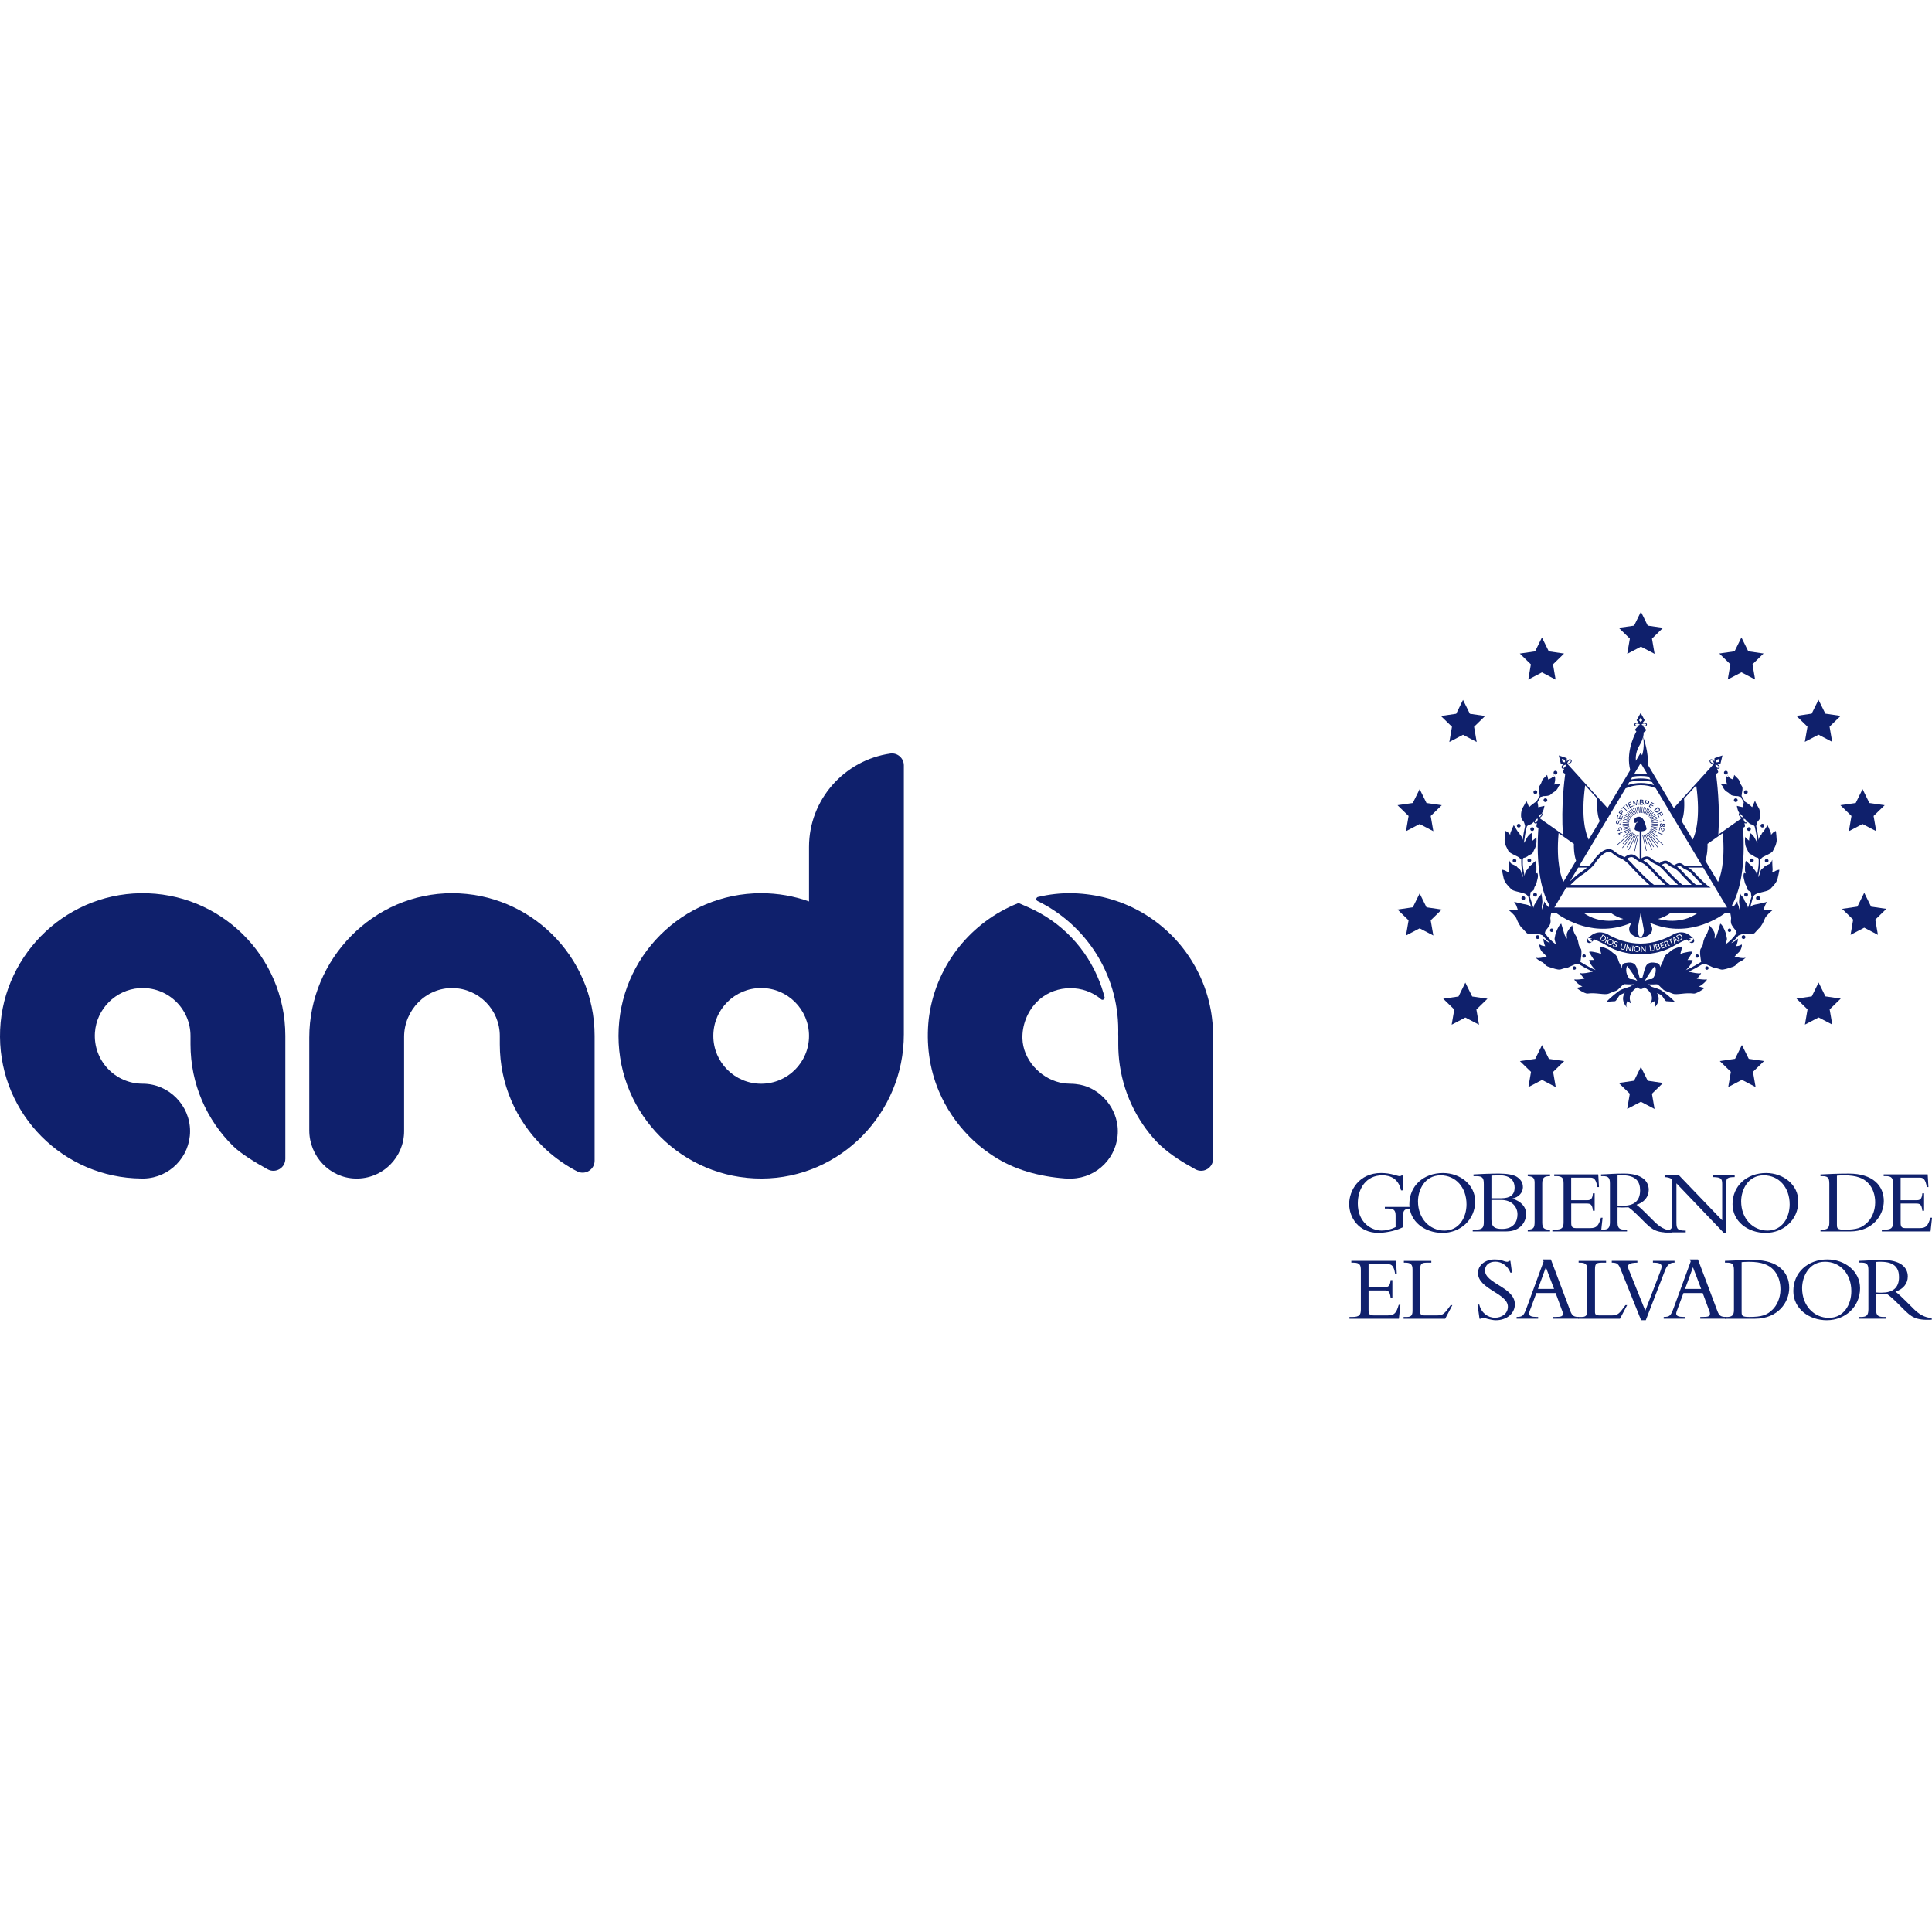 <?xml version="1.0" encoding="UTF-8"?>
<svg id="ANDA_GOES" data-name="ANDA + GOES" xmlns="http://www.w3.org/2000/svg" viewBox="0 0 1080 1080">
  <defs>
    <style>
      .cls-1 {
        fill: #0f206c;
      }
    </style>
  </defs>
  <g>
    <path class="cls-1" d="M784.41,685.96c-5.08,2.62-11.59,3.23-13.75,3.23-11.23,0-16.46-8.66-16.46-16.14s5.38-17.34,17.89-17.34c5.49,0,9.13,1.76,10.21,1.76,.46,0,.88-.11,1.18-.36h.72v8.3h-1.02c-1.39-6.42-5.76-8.41-10.51-8.41-9.04,0-13.65,7.49-13.65,15.73,0,10.51,7.38,15.16,13.28,15.16,2.37,0,4.98-.5,7.85-1.94v-6.46c0-2.93-1.03-3.89-4.1-3.89h-1.91v-.93h13.84v.93c-2.56,.15-3.58,1.01-3.58,3.23v7.12Z"/>
    <path class="cls-1" d="M806.36,689.19c-10.05,0-18.52-6.46-18.52-16.04,0-10.2,7.86-17.43,18.79-17.43,9.69,0,17.99,6.61,17.99,15.85,0,10.35-8.3,17.63-18.26,17.63m-1.08-32.19c-9.02,0-12.61,8.41-12.61,14.56,0,9.59,6.51,16.34,14.76,16.34s12.36-7.37,12.36-14.65c0-9.54-6.04-16.25-14.52-16.25"/>
    <path class="cls-1" d="M829.45,661.92c0-2.93-.36-4.45-3.94-4.45h-1.81v-.97c1.44-.05,4.99-.25,6.48-.32,2.82-.1,6.71-.15,7.69-.15,4.51,0,8.46,.66,10.31,2,2.11,1.48,3.13,3.22,3.13,5.68,0,2.93-2.41,5.63-5.85,6.26v.1c4.83,1.44,7.65,4.57,7.65,8.56s-2.82,9.74-11.08,9.74h-18.77v-.97h1.18c4.2,0,5.02-.97,5.02-4.21v-21.27Zm4.26,7.9h5.59c4.93,0,7.39-1.96,7.39-5.95,0-3.6-2.16-6.88-8.47-6.88-1.13,0-3.23,.11-4.51,.16v12.66Zm0,11.88c0,3.89,1.54,5.29,5.84,5.29,6.77,0,8.73-4.21,8.73-8.21s-3.03-8-9.04-8h-5.53v10.92Z"/>
    <path class="cls-1" d="M866.48,688.38h-12.46v-.97c3.18-.16,3.84-.98,3.84-4.41v-21.84c0-2.77-.97-3.53-3.84-3.69v-.97h12.46v.97c-3.23,0-4.36,.72-4.36,4.15v21.73c0,3.03,.82,4.06,4.36,4.06v.97Z"/>
    <path class="cls-1" d="M891.44,676.84h-.97c-.41-3.64-1.38-4.06-3.48-4.06h-8.67v10.93c0,2.35,.87,2.82,2.76,2.82h7.9c3.59,0,4.66-1.39,5.95-5.8h.92l-.83,7.64h-27.23v-.97h1.43c4.1,0,4.83-1.13,4.83-4.21v-21.64c0-2.87-.66-4.11-4.11-4.11h-1.12v-.96h24.61l.41,7.11h-.93c-.66-4.35-1.94-5.28-3.79-5.28h-10.82v12.61h9.18c1.84,0,2.72-.88,2.97-3.85h.97v9.74Z"/>
    <path class="cls-1" d="M904.22,683.56c0,3.07,1.23,3.83,4.1,3.83h1.19v.99h-14.52v-.99h.87c3.03,0,4.1-.81,4.1-4.26v-21.57c0-3.17-.87-4.1-3.85-4.1h-1.12v-.97c1.23,0,4.35-.2,6.45-.31,2.11-.1,3.13-.15,6.47-.15,9.49,0,13.74,3.89,13.74,9.12,0,3.84-2.61,7.08-6.83,8.31,1.91,1.47,3.45,2.91,5.85,5.33l4.05,4.04c3.03,3.03,6.16,4.93,10.11,5.19v.92c-8.97,.4-11.28-1.55-15.84-6.11l-3.4-3.37c-2.25-2.26-4.05-3.75-5.28-4.57-1.28,.05-2.1,.1-3.48,.1-1.13,0-1.8-.05-2.62-.1v8.67Zm0-9.65c1.23,.16,1.99,.1,3.18,.1,5.69,0,9.43-2.41,9.43-8.57,0-4.76-2.16-8.46-10.05-8.46-.98,0-1.64,0-2.56,.12v16.81Z"/>
    <path class="cls-1" d="M963.69,689.27l-26.56-27.79v21.98c0,3.7,.82,4.47,5.19,4.47v.97h-11.91v-.97h.21c3.18,0,4.2-1.07,4.2-3.43v-25.23c-1.17-.81-2.51-1.23-4.3-1.27v-.98h8.05l24.15,25.17v-20.4c0-3.11-.93-3.69-5.02-3.79v-.98h12v.98c-3.85,0-4.66,.67-4.66,2.67v28.61h-1.34Z"/>
    <path class="cls-1" d="M987.02,689.19c-10.06,0-18.52-6.46-18.52-16.04,0-10.2,7.85-17.43,18.78-17.43,9.69,0,17.99,6.61,17.99,15.85,0,10.35-8.3,17.63-18.26,17.63m-1.08-32.19c-9.02,0-12.61,8.41-12.61,14.56,0,9.59,6.5,16.34,14.76,16.34s12.36-7.37,12.36-14.65c0-9.54-6.04-16.25-14.51-16.25"/>
    <path class="cls-1" d="M1022.6,661.62c0-3.33-.87-4.15-3.9-4.15h-1.03v-.96c1.9-.12,4.42-.21,7.24-.32,2.82-.1,5.95-.15,8.62-.15,13.53,0,19.54,6.87,19.54,15.32,0,7.75-6,17.03-18.98,17.03h-16.41v-.98h.87c2.77,0,4.05-.78,4.05-3.75v-22.04Zm4.26,22.96c0,2.1,.15,2.83,4.2,2.83,6.88,0,9.75-.98,12.93-4.16,1.9-1.85,4.25-5.8,4.25-11.07,0-3.79-1.08-8-4.11-11.02-2.35-2.36-6-4.15-13.18-4.15-2.11,0-3.48,.15-4.1,.19v27.37Z"/>
    <path class="cls-1" d="M1075.59,676.84h-.97c-.42-3.64-1.38-4.06-3.48-4.06h-8.67v10.93c0,2.35,.87,2.82,2.77,2.82h7.9c3.59,0,4.67-1.39,5.95-5.8h.93l-.83,7.64h-27.23v-.97h1.43c4.1,0,4.82-1.13,4.82-4.21v-21.64c0-2.87-.66-4.11-4.1-4.11h-1.12v-.96h24.61l.41,7.11h-.93c-.66-4.35-1.95-5.28-3.79-5.28h-10.83v12.61h9.18c1.84,0,2.72-.88,2.97-3.85h.97v9.74Z"/>
    <path class="cls-1" d="M778.36,725.47h-.99c-.41-3.69-1.4-4.1-3.54-4.1h-8.79v11.09c0,2.38,.89,2.85,2.81,2.85h8.01c3.65,0,4.74-1.41,6.03-5.88h.94l-.83,7.75h-27.64v-.99h1.48c4.15,0,4.89-1.14,4.89-4.25v-21.96c0-2.91-.68-4.15-4.16-4.15h-1.16v-1h24.99l.42,7.23h-.94c-.68-4.42-1.99-5.36-3.85-5.36h-10.99v12.8h9.31c1.87,0,2.76-.89,3.01-3.9h.99v9.88Z"/>
    <path class="cls-1" d="M807.88,737.18h-23.26v-.99h1.71c2.4,0,3.28-.77,3.28-3.43v-23.04c0-2.76-.83-3.89-4.11-3.89h-.73v-.99h15.35v.99h-1.93c-3.38,0-4.27,.36-4.27,3.58v23.98c0,1.4,.57,1.92,2.08,1.92h7.65c3.08,0,4.01-1.19,7.29-5.72h.94l-4.01,7.59Z"/>
    <path class="cls-1" d="M826.93,729.28c1.1,4.62,4.74,7.33,8.8,7.33,3.48,0,7.18-2.03,7.18-6.14,0-7.49-16.71-9.77-16.71-18.87,0-4.32,3.96-7.55,9.26-7.55,4.37,0,5.26,1.3,7.09,1.3,.42,0,.63-.11,.94-.52h.83l.89,6.6h-.89c-1.46-3.74-4.78-6.15-8.38-6.15s-5.82,1.99-5.82,4.91c0,7.38,16.7,9.36,16.7,18.92,0,5.1-4.53,8.91-10.61,8.91-2.87,0-6.5-1.41-7.23-1.41-.47,0-.84,.26-1.04,.57h-.89l-1.1-7.91h.99Z"/>
    <path class="cls-1" d="M858.83,722.83l-3.02,8.16c-.37,.99-1.04,2.55-1.04,3.27,0,1.4,1.35,1.92,4.22,1.92h.83v.99h-12.03v-.99c3.39-.03,3.96-.61,5.62-5.14l9.48-25.86-.47-1.14h4.53l10.88,28.87c1.04,2.75,2.13,3.26,4.73,3.26v.99h-14.31v-.99h1.36c2.96,0,4.05-.29,4.05-1.75,0-.83-.36-1.63-.57-2.14l-3.48-9.46h-10.77Zm5.31-14.41l-4.42,12.11h9.01l-4.58-12.11Z"/>
    <path class="cls-1" d="M905.57,737.18h-23.26v-.99h1.71c2.4,0,3.28-.77,3.28-3.43v-23.04c0-2.76-.83-3.89-4.11-3.89h-.73v-.99h15.35v.99h-1.93c-3.38,0-4.27,.36-4.27,3.58v23.98c0,1.4,.57,1.92,2.1,1.92h7.65c3.07,0,4.01-1.19,7.28-5.72h.94l-4.01,7.59Z"/>
    <path class="cls-1" d="M917.38,738.01l-11.29-28.14c-1.31-3.28-1.94-4.05-5.1-4.05v-.99h14.31v.99c-4.78,.09-5.92,1.19-4.94,3.58l9.36,23.3,8.23-21.48c.57-1.46,.89-2.5,.89-3.23,0-1.57-1.3-2.17-4.85-2.17v-.99h12.09v.99c-2.71,0-4.11,1.24-5.37,4.47l-10.71,27.72h-2.6Z"/>
    <path class="cls-1" d="M941.06,722.83l-3.02,8.16c-.36,.99-1.04,2.55-1.04,3.27,0,1.4,1.35,1.92,4.21,1.92h.84v.99h-12.04v-.99c3.4-.03,3.96-.61,5.63-5.14l9.47-25.86-.48-1.14h4.54l10.88,28.87c1.03,2.75,2.13,3.26,4.73,3.26v.99h-14.31v-.99h1.35c2.97,0,4.06-.29,4.06-1.75,0-.83-.36-1.63-.57-2.14l-3.49-9.46h-10.77Zm5.31-14.41l-4.42,12.11h9.02l-4.59-12.11Z"/>
    <path class="cls-1" d="M969.28,710.02c0-3.37-.89-4.19-3.96-4.19h-1.05v-.99c1.93-.1,4.48-.2,7.35-.31,2.86-.11,6.03-.16,8.74-.16,13.74,0,19.83,6.97,19.83,15.55,0,7.86-6.09,17.27-19.25,17.27h-16.66v-.99h.89c2.82,0,4.12-.76,4.12-3.78v-22.38Zm4.31,23.32c0,2.12,.17,2.84,4.27,2.84,6.98,0,9.89-.98,13.11-4.2,1.92-1.87,4.32-5.88,4.32-11.23,0-3.85-1.09-8.11-4.16-11.19-2.39-2.38-6.09-4.2-13.38-4.2-2.14,0-3.54,.15-4.17,.19v27.79Z"/>
    <path class="cls-1" d="M1021.27,738.02c-10.2,0-18.78-6.56-18.78-16.29,0-10.35,7.96-17.69,19.05-17.69,9.83,0,18.26,6.71,18.26,16.07,0,10.5-8.43,17.9-18.52,17.9m-1.09-32.68c-9.17,0-12.8,8.53-12.8,14.77,0,9.72,6.61,16.59,14.98,16.59s12.54-7.48,12.54-14.88c0-9.67-6.14-16.48-14.72-16.48"/>
    <path class="cls-1" d="M1048.76,732.29c0,3.12,1.25,3.9,4.17,3.9h1.19v.98h-14.72v-.98h.88c3.07,0,4.17-.83,4.17-4.33v-21.9c0-3.22-.88-4.15-3.9-4.15h-1.14v-.99c1.25,0,4.42-.21,6.56-.32,2.13-.11,3.17-.16,6.56-.16,9.63,0,13.94,3.97,13.94,9.27,0,3.9-2.65,7.18-6.91,8.42,1.93,1.51,3.48,2.96,5.94,5.42l4.11,4.1c3.07,3.07,6.24,5.01,10.25,5.25v.94c-9.11,.42-11.45-1.56-16.08-6.2l-3.44-3.42c-2.29-2.3-4.11-3.81-5.37-4.64-1.29,.05-2.13,.1-3.54,.1-1.14,0-1.82-.05-2.65-.1v8.79Zm0-9.79c1.25,.17,2.03,.11,3.22,.11,5.78,0,9.58-2.44,9.58-8.68,0-4.84-2.19-8.59-10.2-8.59-.99,0-1.67,0-2.61,.11v17.06Z"/>
    <polygon class="cls-1" points="917.28 341.98 921.1 349.73 929.65 350.96 923.47 356.99 924.93 365.49 917.28 361.48 909.63 365.49 911.1 356.99 904.91 350.96 913.46 349.73 917.28 341.98"/>
    <polygon class="cls-1" points="973.47 356.32 977.3 364.07 985.84 365.31 979.66 371.33 981.12 379.83 973.47 375.83 965.83 379.83 967.29 371.33 961.1 365.31 969.65 364.07 973.47 356.32"/>
    <polygon class="cls-1" points="1016.56 391.2 1020.39 398.93 1028.93 400.18 1022.74 406.21 1024.21 414.71 1016.56 410.69 1008.91 414.71 1010.39 406.21 1004.19 400.18 1012.74 398.93 1016.56 391.2"/>
    <polygon class="cls-1" points="1041.18 441.13 1045 448.88 1053.55 450.11 1047.35 456.14 1048.83 464.64 1041.18 460.64 1033.53 464.64 1034.99 456.14 1028.8 450.11 1037.36 448.88 1041.18 441.13"/>
    <polygon class="cls-1" points="1042.12 499.07 1045.95 506.82 1054.49 508.06 1048.3 514.08 1049.77 522.59 1042.12 518.58 1034.48 522.59 1035.93 514.08 1029.75 508.06 1038.29 506.82 1042.12 499.07"/>
    <polygon class="cls-1" points="1016.61 549.24 1020.44 556.98 1028.98 558.22 1022.79 564.25 1024.26 572.75 1016.61 568.75 1008.97 572.75 1010.43 564.25 1004.25 558.22 1012.79 556.98 1016.61 549.24"/>
    <polygon class="cls-1" points="973.74 584.15 977.57 591.88 986.11 593.13 979.92 599.15 981.39 607.65 973.74 603.64 966.1 607.65 967.56 599.15 961.37 593.13 969.92 591.88 973.74 584.15"/>
    <polygon class="cls-1" points="917.26 596.4 921.08 604.13 929.63 605.38 923.44 611.41 924.91 619.91 917.26 615.9 909.61 619.91 911.07 611.41 904.89 605.38 913.44 604.13 917.26 596.4"/>
    <polygon class="cls-1" points="862.02 584.18 865.85 591.91 874.39 593.16 868.2 599.19 869.67 607.69 862.02 603.68 854.38 607.69 855.84 599.19 849.65 593.16 858.2 591.91 862.02 584.18"/>
    <polygon class="cls-1" points="819.13 549.29 822.96 557.04 831.5 558.29 825.31 564.31 826.78 572.81 819.13 568.8 811.49 572.81 812.95 564.31 806.76 558.29 815.31 557.04 819.13 549.29"/>
    <polygon class="cls-1" points="793.59 499.44 797.42 507.19 805.96 508.44 799.77 514.46 801.24 522.96 793.59 518.95 785.95 522.96 787.41 514.46 781.22 508.44 789.77 507.19 793.59 499.44"/>
    <polygon class="cls-1" points="793.59 441.13 797.42 448.88 805.96 450.11 799.77 456.14 801.24 464.64 793.59 460.64 785.95 464.64 787.41 456.14 781.22 450.11 789.77 448.88 793.59 441.13"/>
    <polygon class="cls-1" points="817.83 391.26 821.66 399 830.2 400.24 824.02 406.27 825.48 414.78 817.83 410.75 810.19 414.78 811.66 406.27 805.47 400.24 814.01 399 817.83 391.26"/>
    <polygon class="cls-1" points="861.95 356.35 865.78 364.1 874.32 365.34 868.13 371.37 869.6 379.88 861.95 375.86 854.31 379.88 855.77 371.37 849.58 365.34 858.13 364.1 861.95 356.35"/>
    <path class="cls-1" d="M982.8,501.05s-.09-.03-.13-.03c-.59,0-1.06,.46-1.06,1.06s.47,1.06,1.06,1.06c.04,0,.08-.02,.13-.02s.08,.02,.13,.02c.56,0,1.06-.47,1.06-1.06s-.51-1.06-1.06-1.06c-.04,0-.08,.02-.13,.03"/>
    <path class="cls-1" d="M994.59,486.16s-1.8,.32-2.59,.98c-.39,.31-.94,.47-1.49,.61,.26-.53,.44-1.19,.38-2.03-.18-1.95-.18-5.12-.18-5.12,0,0-.65,1.94-1.57,2.39-.96,.47-2.72,1.12-3.04,1.75-.33,.66-1.62,.66-2.12,2.59-.46,1.89-.46,1.76-.78,2.41-.1,.19-.25,.41-.4,.64,.6-2.91,1.05-5.91,1.05-8.49,0-.44,0-.87,0-1.33,.48-.38,1.1-1.06,1.1-1.06,.42-.68,5.37-2.37,6.05-3.71,.7-1.29,1.06-2.21,1.38-2.76,.28-.6,.93-2.69,.79-3.6-.09-.92-.22-4.38-.55-4.93,0,0-1.53,.78-2.03,1.55-.14,.22-.33,.4-.55,.57,0-.47-.06-.93-.23-1.38-.7-1.72-1.75-3.96-1.75-3.96,0,0-.92,1.42-1.43,2.29-.83,1.67-1.66,1.81-1.8,2.45-.1,.7-1.11,1.12-1.48,2.45-.14,.47-.21,.8-.25,1.07-.36-2.85-.84-5.45-1.38-7.79,.23-.75,.5-2.39,1.17-2.92,.96-.84,1.1-1.95,1.1-3.24s-.28-2.22-.46-3.04c-.13-.79-2.58-4.15-2.4-5.12,0,0-1.21,2.72-1.66,3.79-1.19-1.19-3.05-2.58-4.06-3.1-.6-1.06-1.23-2.11-1.86-3.16,.04-.32,.1-.97,.21-1.69,.19-.97,.51-2.58,.19-3.37-.33-.78-.97-1.43-1.29-2.39-.32-.97-.46-1.62-1.3-2.4-.77-.83-1.93-1.93-1.93-1.93,0,0-.31,1.42-.61,2.58-.3-.16-.6-.26-.82-.33-.19-.06-.6-.28-1.05-.52-.56-.74-1.09-1.47-1.6-2.1,.29-.19,.48-.49,.48-.87,0-.6-.47-1.06-1.07-1.06s-1.06,.47-1.06,1.06,.47,1.06,1.06,1.06c.22,0,.4-.07,.58-.18,.14,.23,.56,.87,1.19,1.87-.52-.29-1.02-.57-1.26-.71-.42-.29-.64,2.88,.31,4.64-.14-.04-.3-.08-.44-.13-1.95-.51-3.69-.32-3.69-.32,.46,0,1.61,1.25,1.74,1.89,.19,.66,1.3,2.13,1.95,2.4,.64,.34,1.75,1.16,2.4,1.8,.63,.63,2.65,.78,4.06,.78,.57,.28,1.08,.44,1.42,.34,.59,1.04,1.19,2.07,1.76,3.12-.18,.79-.47,2.21-.37,2.76-.79-.13-3.5-.78-3.5-.78,.26,1.57,.71,3.18,1.4,4.02-.16,.14-.28,.31-.31,.54-.06,.33,.02,.69,.23,.97,.03,.05,.61,.96,1.52,1.26l-13.19,9.28c1.06-15.69-.84-30.73-1.29-34,1.6-.61,1.17-1.33,1.17-1.33l-.62-1.56c.17,.07,.34,.13,.51,.13,.29,0,.57-.1,.76-.32,.4-.44,.31-1.18-.18-1.61-.02-.02-.42-.45-1.02-.73l1.88-.28,1.08-4.53h-.01v-.02l-4.41,1.51-.11,1.9c-.32-.55-.78-.91-.79-.93-.51-.47-1.25-.48-1.64-.04-.4,.44-.31,1.18,.19,1.62,.03,.05,.75,.71,1.63,.87,.02,.04,.03,.08,.06,.11l-22.12,24.38-14.69-24.54c.91-5.95-2.29-14.99-2.42-15.35,.19-.77,.31-1.62,.26-2.44,1.02-.33,1.31-1.12,1.4-1.38,0-.02,0-.02,0-.05,0,0,.01-.02,.01-.02-.01-.02,0-.03,0-.03,0,0-1.04-1.3-1.7-1.9,.34,.07,.65,.1,.8,.1,.05,0,.09-.02,.09-.02,.68,0,1.24-.48,1.24-1.07s-.55-1.06-1.21-1.06c-.04,0-.62-.05-1.24,.15l1.21-1.48-2.27-4.09-2.26,4.09,1.21,1.48c-.61-.2-1.19-.15-1.22-.15-.36,0-.7,.13-.93,.36-.2,.21-.31,.44-.31,.71s.11,.51,.31,.71c.22,.23,.57,.36,.91,.36h.11c.13,0,.37-.02,.65-.06-.39,.34-.86,.88-1.19,1.27-.14,.11-.26,.25-.31,.37-.05,.05-.09,.09-.09,.09,0,0,.01,.06,.05,.17,0,.03,0,.07,0,.1,.2,.39,.43,.65,.68,.81-1.69,3.12-5.84,12.19-3.44,21.62l-12.7,21.23-22.2-24.45c.95-.12,1.73-.85,1.76-.89,.26-.25,.42-.57,.44-.91,0-.26-.07-.53-.25-.72-.17-.18-.42-.3-.7-.32-.32,0-.67,.12-.93,.34-.04,.02-.49,.39-.82,.95l-.1-1.9-4.42-1.51v.02h0l1.08,4.53,1.88,.28c-.59,.27-.99,.7-1,.71-.26,.24-.42,.57-.44,.91-.01,.28,.07,.53,.25,.72,.17,.19,.42,.3,.7,.32h.05c.18,0,.36-.05,.52-.13l-.62,1.56s-.43,.72,1.17,1.33c-.47,3.28-2.35,18.31-1.31,34l-13.18-9.27c.91-.31,1.49-1.22,1.5-1.26,.19-.27,.28-.58,.25-.88-.02-.26-.14-.46-.3-.62,.7-.84,1.14-2.46,1.42-4.04,0,0-2.72,.65-3.51,.78h0c.1-.55-.19-1.97-.37-2.76,.57-1.05,1.18-2.09,1.76-3.12,.32,.11,.85-.06,1.42-.34,1.42,0,3.42-.15,4.06-.78,.64-.65,1.76-1.47,2.4-1.8,.64-.27,1.75-1.74,1.94-2.4,.14-.64,1.29-1.89,1.76-1.89,0,0-1.76-.18-3.69,.32-.14,.04-.3,.09-.45,.13,.96-1.76,.73-4.92,.32-4.64-.23,.14-.74,.42-1.25,.71,.61-.99,1.04-1.64,1.19-1.87,.17,.11,.35,.18,.57,.18,.6,0,1.06-.47,1.06-1.06s-.46-1.06-1.06-1.06-1.06,.47-1.06,1.06c0,.38,.2,.68,.48,.87-.5,.63-1.05,1.36-1.61,2.1-.44,.24-.86,.46-1.04,.52-.22,.07-.53,.17-.81,.33-.3-1.16-.62-2.58-.62-2.58,0,0-1.15,1.1-1.94,1.93-.83,.78-.96,1.43-1.28,2.4-.33,.96-.97,1.61-1.3,2.39-.32,.79,0,2.4,.19,3.37,.09,.72,.17,1.38,.19,1.69-.64,1.06-1.25,2.1-1.86,3.16-1.02,.51-2.86,1.91-4.06,3.1-.46-1.07-1.65-3.79-1.65-3.79,.19,.98-2.26,4.34-2.41,5.12-.18,.82-.46,1.75-.46,3.04s.14,2.4,1.11,3.24c.66,.53,.93,2.16,1.17,2.92-.53,2.34-1.01,4.93-1.38,7.79-.05-.27-.13-.6-.26-1.07-.37-1.33-1.39-1.75-1.47-2.45-.15-.64-.97-.78-1.8-2.45-.51-.88-1.44-2.29-1.44-2.29,0,0-1.06,2.24-1.74,3.96-.18,.45-.24,.92-.24,1.38-.21-.17-.4-.35-.55-.57-.51-.77-2.03-1.55-2.03-1.55-.32,.54-.47,4-.55,4.93-.14,.92,.5,3.01,.78,3.6,.32,.55,.7,1.47,1.39,2.76,.7,1.34,5.63,3.03,6.05,3.71,0,0,.64,.68,1.11,1.06,0,.45-.02,.88-.02,1.33,0,2.58,.45,5.58,1.06,8.49-.15-.23-.31-.45-.41-.64-.32-.65-.32-.51-.78-2.41-.5-1.93-1.8-1.93-2.12-2.59-.32-.64-2.08-1.28-3.05-1.75-.92-.45-1.58-2.39-1.58-2.39,0,0,0,3.18-.17,5.12-.06,.84,.11,1.5,.38,2.03-.56-.13-1.11-.3-1.5-.61-.78-.66-2.57-.98-2.57-.98-.14,.66,.83,4.2,.96,5.12,.19,.98,1.44,2.9,1.94,3.36,.46,.51,1.1,1.3,2.22,2.41,1.15,1.15,4.04,1.38,7.25,2.44,1.22,.4,1.9,1.16,2.24,1.69,.13,.42,.22,.78,.29,1.05,.36,1.39,.83,3.09,1.38,4.93-.89-1.19-2.44-1.48-4.24-1.76-1.12-.19-5.44-1.29-5.44-1.29,1.04,.75,1.66,2.88,2.31,4.8-2.5-.52-5.05-.02-5.05-.02,.47,.33,3.84,3.23,4.3,4.86,.51,1.57,2.25,4.48,2.72,4.8,.51,.32,1.93,2.07,2.9,3.05,.97,.96,4.8,.45,6.09,.45,.81,0,2.11,.65,2.94,.93,.81,1.1,2.22,2.58,4.06,4.23-1.05-.36-2.9-1.54-3.53-2.3-.64-.86,.08,2.84,.8,4.03-1.04-.1-2.17-.31-2.79-.8-1.06-.84-.14,2.91,1.01,3.96,2.48,2.22,2.26,2.56,2.65,2.71-2.09,.42-5,1.13-5.88,.6-1.15-.63,1.29,1.61,2.77,2.18,2.12,.79,1.84,2.17,4.15,2.91,2.44,.77,5.03,1.75,6.46,1.47,1.11-.23,1.93-.74,3.5-.88,1.4-.17,3.78-2.03,6.47-2.37,2.61,1.6,5.25,3.07,7.84,4.31,.11,.06,.25,.13,.41,.19-.29,.03-.57,.06-.91,.13-.98,.23-4.94,1.11-5.91,.64-.89-.45,.99,2.13,2.18,3.1-1.88,.35-4.52,.63-5.42,.41-1.29-.28,2.58,3.45,4.1,3.88,.07,.02,.13,.03,.18,.04-1.25,.4-2.37,.71-2.93,.68-1.34-.11,4.25,3.55,5.77,3.31,4.89-.68,9.5,.97,11.77,.05,2.03-.79,3.23-1.34,4.25-1.65,1.02-.38,1.57-1.3,2.21-1.76,.49-.38,.72-1.12,2.39-1.92,.14,.04,.18,.04,.18,.04,0,0,3.12,.23,5.19,.05-.58,.22-1.29,.61-2.1,1.26-2.53,.79-4.55,1.48-5.2,1.8-1.95,.97-6.88,5.3-8.16,6.74,0,0,4.15-.33,4.8-.33s2.07-2.86,2.71-3.37c.19-.13,1.24-.67,2.79-1.39-2.84,4.56,1.3,8.3,1.3,8.3-1.11-1.31,.14-3.56,.14-3.56l2.26,1.43c-2.84-4.85,1.56-8.1,3.01-9,.15-.06,.3-.13,.46-.18,.46,.59,1.08,.98,1.79,.98s1.28-.36,1.74-.91c.28,.12,.57,.22,.86,.33,1.68,1.15,5.3,4.28,2.66,8.78l2.26-1.43s1.25,2.26,.14,3.56c0,0,4.04-3.66,1.39-8.15,1.36,.64,2.29,1.11,2.45,1.24,.66,.51,2.08,3.37,2.73,3.37s4.8,.33,4.8,.33c-1.29-1.44-6.23-5.77-8.17-6.74-.6-.31-2.47-.94-4.81-1.67-.87-.73-1.63-1.14-2.25-1.39,2.08,.18,5.16,0,5.16,0,0,0,.06,0,.08-.01,1.51,.76,1.81,1.49,2.29,1.85,.65,.46,1.2,1.38,2.21,1.76,1.01,.31,2.21,.87,4.25,1.65,2.25,.92,6.88-.73,11.76-.05,1.53,.24,7.11-3.41,5.77-3.31-.55,.03-1.69-.27-2.94-.68,.06-.02,.12-.03,.18-.04,1.52-.42,5.4-4.15,4.11-3.88-.91,.22-3.53-.06-5.42-.41,1.19-.97,3.06-3.56,2.18-3.1-.97,.47-4.93-.42-5.9-.64-.34-.06-.64-.1-.91-.13,.15-.06,.29-.13,.42-.19,2.58-1.24,5.23-2.71,7.82-4.31,2.7,.34,5.08,2.2,6.48,2.37,1.57,.14,2.4,.64,3.51,.88,1.42,.28,4.01-.7,6.46-1.47,2.31-.74,2.03-2.12,4.15-2.91,1.47-.57,3.92-2.82,2.77-2.18-.89,.53-3.8-.18-5.89-.6,.4-.15,.17-.49,2.66-2.71,1.15-1.06,2.07-4.8,1.02-3.96-.64,.49-1.76,.7-2.8,.8,.71-1.19,1.44-4.89,.81-4.03-.64,.76-2.48,1.95-3.54,2.3,1.84-1.65,3.25-3.13,4.07-4.23,.82-.28,2.12-.93,2.94-.93,1.29,0,5.12,.51,6.09-.45,.97-.98,2.4-2.73,2.9-3.05,.46-.32,2.22-3.22,2.73-4.8,.46-1.63,3.83-4.53,4.29-4.86,0,0-2.53-.49-5.03,.02,.64-1.93,1.27-4.05,2.31-4.8,0,0-4.34,1.1-5.45,1.29-1.79,.28-3.34,.56-4.23,1.76,.56-1.84,1.02-3.55,1.39-4.93,.06-.27,.16-.62,.28-1.05,.35-.53,1.02-1.29,2.25-1.69,3.2-1.06,6.08-1.29,7.25-2.44,1.1-1.11,1.76-1.9,2.21-2.41,.51-.46,1.76-2.38,1.93-3.36,.14-.93,1.11-4.47,.97-5.12m-11.54-3.07c-.04,1.3-.39,3.61-.99,6.53-.06-.97-.38-1.94-.73-2.62-.46-.96-1.1-.96-1.43-1.94-.32-.96-1.43-1.29-2.09-2.07-.64-.78-1.93-1.76-1.93-1.76-.47,1.12-.61,5.45-.32,6.09,.1,.2,.16,.56,.23,.96-.47-.17-.88-.32-.88-.32-.83,1.88,.13,3.83,.46,5.57,.09,.56,.79,1.62,1.11,2.27,.32,.64,.19,1.25,.51,1.76,.3,.43,1,.48,1.72,1.14,.1,1.2,.21,2.22,.39,2.52-.61,2.06-1.29,4.16-2.01,6.25-.06-.68-.29-1.42-.77-2.22-.83-1.29-.97-1.19-1.44-2.58-.64-1.76-1.94-1.76-2.12-3.51,0,0-.46,2.08-.59,3.83-.19,1.76,.14,2.41,.27,3.37,.13,.63-.1,1.34-.28,2.15-.04-.93-.24-2.23-.64-2.8-.5-.65-.32-1.94-.32-1.94-.31,.61-1.77,2.65-2.46,3.26l-.6-.99c8.42-14.72,6.46-39.9,6.14-43.37,1.36-.28,1.12-.98,1.12-.98l-.26-1.64c.14,.09,.27,.17,.43,.21,.1,.03,.19,.04,.3,.04,.2,0,.39-.06,.56-.17,.23-.17,.39-.45,.41-.76,0-.02-.01-.04-.01-.06,.62,.66,1.23,1.25,1.73,1.39,1.15,.32,2.12,.84,2.26,1.29h0c.74,2.96,1.27,6.11,1.63,9.15,0,0,0-.02,0-.02-1.3-1.42-1.62-4.14-4.48-5.63,0,0,.14,1.16,0,1.93-.12,.5-.3,1.59-.28,2.52-.99-.74-2.05-1.71-2.19-2.15,0,0-.47,3.97,.64,6.09,1.15,2.07,1.15,3.17,2.4,3.63,1.29,.51,1.47,.83,1.94,1.16,.51,.32,1.29,.78,1.94,.78,.15,0,.29,.1,.42,.25,.07,.33,.15,.66,.26,.98,.01,.85,0,1.66-.02,2.39m-111.86-17.36l8.54,6.01c-.04,1.41-.07,5.63,1.22,9.44l-7.09,11.85c-1.17-2.54-4.15-10.84-2.67-27.3m-13.16-6.96s.58-.99,1.48-1.11c.16,.85-.54,1.77-.55,1.79-.12,.17-.28,.28-.46,.33-.17,.04-.31,.02-.43-.05-.12-.1-.19-.24-.21-.4-.01-.19,.04-.37,.17-.56m28.02-19.75l6.79,7.49c-.15,2.07-.44,8.51,1.34,12.54l-6.17,10.33c-1.48-3-4.53-11.83-1.96-30.36m26.48-4.83c2.99-.53,6.1-.53,9.09-.02l.96,1.63c-3.62-.82-7.42-.8-11.03,.03l.97-1.63Zm.78-1.29l3.77-6.31,3.76,6.27c-2.49-.33-5.04-.31-7.53,.04m-2.6,4.33c4.14-1.16,8.58-1.17,12.72-.04l1.05,1.75c-2.33-.82-4.78-1.23-7.31-1.23s-5.1,.43-7.51,1.28l1.05-1.76Zm-2.06,3.47c5.33-2.35,11.47-2.39,16.82-.1l26.1,43.61h-9.57c-.43-.28-.86-.57-1.27-.9-.14-.11-.28-.23-.44-.33-.66-.41-1.37-.56-2.13-.4-.4,.06-.77,.21-1.13,.4-.36,.18-.68,.42-1,.65-.04,.03-.06,.06-.1,.08-.17-.06-.32-.13-.49-.21-.85-.4-1.63-.92-2.35-1.52-.25-.2-.48-.37-.76-.5-.45-.25-.93-.35-1.44-.35-.35,0-.68,.06-1.01,.16-.47,.13-.91,.34-1.33,.61-.28,.17-.55,.36-.8,.57-.04,.03-.06,.07-.11,.07-.02-.01-.04-.02-.06-.04-.48-.3-.99-.57-1.53-.77-.49-.18-.94-.43-1.39-.71-.62-.38-1.22-.8-1.78-1.27-.19-.17-.42-.31-.65-.45-.46-.27-.97-.43-1.52-.48-.37-.03-.74,0-1.1,.08-.5,.1-.95,.28-1.4,.51-.24,.13-.46,.29-.68,.43v-15.1c1.59-.11,2.82-.66,2.82-1.34s-1.16-5.21-2.68-6.31c-.08-.06-1.41-1.09-3.17-.08,0,0-1.98,1.14-.97,2.77,0,0,.21,.49,1.07,.14,.17-.08,.59-.28,.72-.87l-.03,.4c-.01,.55-.77,.86-.8,.88-.5,1.4-.82,2.75-.82,3.08,0,.68,1.25,1.23,2.86,1.34v15.32s-.1-.05-.14-.09c-.66-.4-1.3-.85-1.89-1.35-.23-.17-.46-.34-.71-.48-.47-.28-.98-.45-1.53-.51-.42-.04-.86-.02-1.28,.07-.51,.12-1,.3-1.47,.55-.48,.25-.94,.55-1.36,.88-.04,.03-.07,.06-.13,.08-.04-.03-.06-.05-.11-.07-.2-.11-.4-.24-.6-.35-.28-.15-.56-.29-.87-.4-.39-.15-.77-.32-1.14-.52-1.06-.56-2.05-1.23-2.98-2-.09-.08-.18-.15-.27-.21-.73-.55-1.53-.9-2.46-.98-.04,0-.06-.01-.08-.01h-.5s-.08,.01-.12,.01c-.58,.06-1.15,.2-1.69,.43-.64,.25-1.21,.58-1.77,.96-.63,.43-1.21,.93-1.76,1.46-.71,.68-1.36,1.42-1.98,2.19-.6,.74-1.16,1.52-1.68,2.33-.02,.03-.05,.06-.07,.11-.38,.46-.78,.91-1.21,1.32-.26,.27-.54,.49-.8,.75h-5.33l26.03-43.51Zm37.53,28.68l-6.18-10.33c1.77-4.05,1.48-10.48,1.34-12.54l6.79-7.49c2.56,18.51-.48,27.35-1.95,30.36m28.48-11.72c.9,.12,1.48,1.11,1.49,1.13,.12,.17,.18,.35,.16,.54-.02,.16-.08,.3-.21,.4-.12,.06-.27,.09-.43,.05-.18-.05-.34-.16-.47-.33,0-.02-.71-.94-.55-1.79m-14.33,35.36l-7.09-11.85c1.27-3.81,1.25-8.02,1.21-9.42l8.53-6.01c1.5,16.42-1.46,24.72-2.65,27.29m-91.51,14.29l6.65-11.13h80.8s-.07-.04-.11-.05c-.13-.09-.28-.17-.41-.25-.49-.28-.93-.6-1.38-.95-.79-.63-1.54-1.3-2.29-1.98-1.07-1.01-2.09-2.04-3.1-3.1-.67-.7-1.32-1.39-1.95-2.1-.28-.32-.57-.61-.87-.91-.55-.51-1.14-.97-1.76-1.39-.29-.18-.58-.34-.87-.47h8.51l13.36,22.34h-96.58Zm13.34-22.34h4.94c-.95,.83-1.94,1.61-2.98,2.32-.09,.07-.19,.14-.29,.19-.56,.34-1.08,.71-1.6,1.1-.84,.64-1.65,1.33-2.43,2.03-.78,.7-1.56,1.42-2.3,2.16l4.66-7.81Zm34.74-3.03c.19,.09,.38,.17,.56,.25,.23,.08,.44,.19,.64,.3,.57,.3,1.1,.66,1.63,1.07,.87,.66,1.63,1.41,2.36,2.21,1.1,1.24,2.22,2.43,3.37,3.62,.47,.48,.95,.97,1.43,1.44,1.21,1.22,2.46,2.39,3.75,3.53,.08,.07,.16,.13,.24,.19,.02,.02,.03,.04,.05,.05,0,.02-.01,.02-.01,.03-.04,0-.08-.01-.12-.01h-6.17s-.01,0-.01,.01c-.08,0-.13-.03-.19-.06-.14-.11-.3-.21-.43-.32-.88-.69-1.73-1.42-2.56-2.16-.95-.86-1.88-1.74-2.79-2.63-1.99-1.96-3.92-3.99-5.81-6.06-.33-.35-.65-.71-.98-1.08-.74-.77-1.5-1.48-2.34-2.14-.03-.02-.05-.05-.09-.08l.04-.04c.41-.29,.83-.54,1.29-.71,.26-.11,.53-.18,.8-.21,.49-.07,.95,0,1.41,.24,.21,.11,.4,.24,.58,.39,.48,.41,.99,.77,1.51,1.12,.58,.38,1.19,.75,1.84,1.04m25.45,4.19c.11,.05,.21,.1,.31,.13,.24,.08,.48,.21,.7,.36,.59,.35,1.13,.78,1.64,1.25,.33,.3,.65,.61,.94,.95,.59,.66,1.19,1.33,1.82,1.98,.55,.57,1.11,1.15,1.67,1.71,.68,.69,1.39,1.35,2.11,2.01,.03,.03,.08,.06,.1,.11-.02,0-.03,0-.04,0-.04,.01-.08,0-.1,0-1.14,.01-2.28,0-3.4,0h0c-.1,.02-.16-.02-.23-.07-.66-.55-1.3-1.1-1.93-1.68-.61-.56-1.21-1.14-1.8-1.72-1.31-1.31-2.57-2.64-3.81-3.99-.26-.29-.52-.58-.79-.86-.6-.63-1.27-1.2-1.99-1.7-.02-.02-.05-.05-.09-.07,.02-.02,.02-.03,.04-.03,.29-.19,.6-.33,.96-.41,.35-.07,.68-.02,.98,.17,.12,.07,.23,.16,.35,.25,.79,.66,1.66,1.22,2.59,1.64m-4.76,.47c.49,.42,.93,.87,1.35,1.34,.91,1.02,1.85,2.03,2.8,3.02,.85,.87,1.73,1.74,2.62,2.58,.37,.34,.73,.67,1.08,1,.03,.02,.05,.06,.09,.09-.04,0-.04,0-.05,0-.03,.01-.06,0-.1,0-1.61,.01-3.22,.01-4.83,.01-.02,0-.03-.01-.05,0-.06,0-.11-.03-.16-.06-.33-.26-.66-.53-.99-.81-.92-.78-1.82-1.6-2.7-2.44-.51-.49-1.01-.99-1.5-1.5-1.31-1.3-2.58-2.65-3.83-4.02-.28-.3-.55-.61-.84-.91-.44-.46-.93-.92-1.44-1.33-.02-.04-.05-.05-.07-.07,0,0,0-.02-.01-.03,0,0,.02-.02,.04-.02,.32-.25,.68-.47,1.06-.61,.23-.11,.49-.17,.75-.19,.29,0,.55,.06,.81,.19,.15,.08,.31,.19,.46,.31,.76,.65,1.59,1.19,2.47,1.64,.25,.11,.5,.24,.76,.33,.25,.1,.48,.22,.7,.35,.56,.33,1.09,.72,1.57,1.14m-7.66-.05c.71,.79,1.43,1.57,2.16,2.34,.66,.7,1.33,1.39,2.01,2.07,1.15,1.15,2.33,2.28,3.55,3.37,.09,.08,.19,.15,.28,.24,.02,0,.03,.02,.06,.03-.03,.02-.04,.02-.04,.02-.04,.01-.07,0-.1,0-1.45,.01-2.88,.01-4.32,.01,0,0-.01-.01-.01,0-.08,0-.14-.02-.2-.06-.33-.26-.66-.53-.98-.79-1.05-.88-2.06-1.82-3.06-2.77-.53-.51-1.06-1.04-1.59-1.56-1.41-1.41-2.78-2.85-4.11-4.33-.32-.34-.62-.69-.93-1.02-.8-.83-1.66-1.58-2.6-2.24-.45-.31-.9-.58-1.39-.83-.02-.02-.05-.03-.08-.03,.01-.02,.02-.04,.03-.06,.41-.24,.83-.45,1.31-.55,.24-.05,.47-.07,.71-.05,.3,.02,.57,.12,.83,.25,.19,.1,.36,.24,.54,.38,.96,.8,2,1.48,3.13,2.01,.16,.08,.31,.14,.47,.21,.29,.11,.55,.24,.81,.39,.59,.34,1.15,.74,1.68,1.17,.66,.55,1.28,1.17,1.85,1.82m-19.72-3.68c.44,.43,.84,.88,1.25,1.34,.46,.5,.92,1,1.38,1.5,.83,.89,1.67,1.77,2.52,2.65,1.52,1.55,3.06,3.07,4.67,4.53,.62,.57,1.25,1.12,1.88,1.65,.04,.03,.06,.06,.11,.1-.04,0-.04,0-.06,0h-44.11s.01-.05,.03-.07c.21-.19,.41-.4,.61-.61,.66-.64,1.33-1.29,2.01-1.91,.83-.76,1.67-1.48,2.57-2.16,.53-.41,1.09-.8,1.67-1.14,.17-.11,.32-.22,.48-.33,1.4-.97,2.73-2.04,3.96-3.22,.72-.68,1.38-1.38,2-2.14,.04-.05,.09-.11,.11-.16,.51-.84,1.09-1.61,1.71-2.38,.49-.61,1.01-1.18,1.57-1.73,.58-.58,1.19-1.12,1.86-1.57,.45-.3,.91-.55,1.4-.74,.34-.13,.69-.23,1.05-.28,.64-.07,1.21,.04,1.78,.35,.24,.12,.47,.28,.67,.46,.49,.43,1.02,.81,1.55,1.16,.61,.43,1.26,.82,1.93,1.15,.36,.17,.72,.34,1.09,.48,.24,.09,.47,.21,.71,.33,.62,.34,1.21,.73,1.76,1.16,.63,.48,1.25,1.01,1.82,1.58m-9.95,27.34c2.46,1.83,4.95,2.86,7.11,3.44-1.71,.51-12.83,3.44-22.32-3.44h15.21Zm15.14,9.01s1.06-5.53,1.67-9.01h.01c.61,3.48,1.67,9.01,1.67,9.01,.64,2.7-1.64,5.13-1.68,5.15-.01-.02-2.31-2.45-1.67-5.15m18.52-9.01h15.2c-9.49,6.88-20.61,3.94-22.32,3.44,2.15-.58,4.65-1.61,7.12-3.44m38.68-54.48c-.13-.19-.19-.41-.15-.61,.01-.09,.06-.2,.16-.28,.04,.03,.09,.07,.13,.11,.59,.32,.97,.83,1.34,1.33,.04,.19,.04,.38,0,.57-.86-.13-1.48-1.1-1.5-1.12m-11.94-26.62c-.21,.23-.63,.2-.93-.08-.01,0-.81-.7-.9-1.51,.02-.03,.04-.06,.04-.09,.88-.04,1.61,.75,1.63,.77,.31,.27,.38,.68,.16,.91m-1.26-4.36l1.7-.58-.42,1.76-1.37,.19,.08-1.37Zm-3.18,.32c.09-.11,.22-.15,.38-.15,.19,0,.39,.08,.57,.24,0,0,.8,.63,.89,1.47-.12,0-.21,.02-.29,.1-.74-.13-1.38-.72-1.39-.74-.3-.27-.37-.68-.16-.91m-37.03-20.62h.18c.4,0,.74,.25,.74,.56s-.33,.58-.75,.58c0,0-1.17,.04-1.77-.58,.48-.51,1.25-.56,1.6-.56m-2.09-3.4h0l.87,1.57-.87,1.07-.88-1.06,.88-1.59Zm-2.28,4.54h0c-.23,0-.43-.07-.57-.22-.07-.06-.16-.19-.16-.34s.09-.29,.15-.35c.15-.15,.36-.22,.61-.22,.02,0,1.14-.11,1.76,.57-.61,.61-1.76,.56-1.79,.56m1.89,10.54s1.22-1.94,1.77-4.3c.83,5.23-.2,9.12-.58,10.31l-.83-1.37-2.66,4.47c-.17-1.69-.12-5.26,2.3-9.11m-39.68,9.01c.17-.16,.37-.25,.58-.23,.1,0,.25,.04,.35,.15,.1,.13,.12,.27,.11,.37,0,.19-.11,.4-.27,.55-.02,0-.78,.77-1.62,.77h-.09c0-.91,.91-1.6,.94-1.62m-3.96-.98h0l1.7,.58,.07,1.37-1.38-.19-.41-1.76Zm.79,5.11c-.09-.01-.23-.04-.34-.16-.11-.11-.13-.25-.11-.36,0-.19,.11-.4,.29-.56,.01,0,.72-.76,1.56-.76,.04,0,.08,0,.12,0-.03,.85-.91,1.6-.93,1.62-.17,.15-.38,.24-.58,.23m-12.3,26.46s-.63,.98-1.49,1.12c-.04-.19-.02-.36,0-.54,.39-.51,.77-1.03,1.37-1.37,.04-.02,.08-.07,.13-.09,.09,.08,.15,.19,.15,.33,.02,.18-.04,.37-.16,.55m-10.41,24.96c.1-.32,.19-.65,.25-.98,.13-.15,.28-.25,.43-.25,.64,0,1.43-.46,1.94-.78,.46-.32,.65-.65,1.94-1.16,1.25-.46,1.25-1.56,2.39-3.63,1.11-2.12,.66-6.09,.66-6.09-.14,.44-1.2,1.41-2.2,2.15,.02-.93-.15-2.02-.26-2.52-.14-.77,0-1.93,0-1.93-2.86,1.48-3.18,4.21-4.48,5.63-.02,0-.02,.02-.02,.02,.37-3.04,.91-6.18,1.64-9.16h0c.14-.45,1.1-.96,2.26-1.29,.48-.14,1.1-.71,1.69-1.35v.02c.02,.31,.18,.59,.42,.76,.16,.11,.36,.17,.56,.17,.09,0,.19,0,.29-.04,.16-.04,.3-.12,.43-.21l-.27,1.64s-.23,.71,1.12,.98c-.32,3.47-2.28,28.67,6.15,43.38l-.57,.98c-.7-.61-2.16-2.65-2.47-3.26,0,0,.18,1.29-.32,1.94-.4,.57-.59,1.86-.64,2.8-.18-.81-.4-1.52-.29-2.15,.13-.96,.46-1.61,.28-3.37-.15-1.75-.6-3.83-.6-3.83-.19,1.75-1.48,1.75-2.13,3.51-.46,1.39-.59,1.29-1.42,2.58-.5,.8-.71,1.54-.77,2.22-.72-2.09-1.4-4.19-2.02-6.25,.17-.3,.3-1.33,.38-2.52,.73-.66,1.42-.71,1.73-1.14,.32-.51,.18-1.11,.51-1.76,.32-.65,1.01-1.71,1.1-2.27,.32-1.75,1.3-3.69,.47-5.57,0,0-.42,.15-.89,.32,.06-.4,.13-.76,.23-.96,.28-.64,.14-4.97-.32-6.09,0,0-1.29,.97-1.94,1.76-.64,.78-1.75,1.11-2.07,2.07-.32,.98-.97,.98-1.43,1.94-.35,.68-.67,1.65-.74,2.62-.59-2.92-.95-5.23-.99-6.53-.02-.73-.02-1.53,0-2.39m72.45,66.48c-2.12,.03-3.62,.74-4.13,1.04-.02-.05-.04-.09-.06-.13,.68-1.11,3.66-5.96,5.63-8.21,.29,.68,1.4,3.91-1.44,7.3m-8.6,1.04c-.52-.29-2.01-1-4.13-1.04-2.84-3.4-1.74-6.62-1.44-7.3,1.97,2.26,4.95,7.09,5.62,8.21-.01,.04-.03,.08-.05,.13m49.4-20.24c.11-.19,.18-.36,.2-.48,.14-.74,.84-2.25,.65-3.05-.14-.77-.47-2.71-.97-3.82-.46-1.14-1.57-3.83-2.72-4.34,0,0-.92,3.05-1.25,4.16-.32,1.16-.64,2.43-1.16,3.05-.14,.19-.41,.66-.71,1.22-.06-.47-.05-.45,.07-2.15,.18-2.12-3.18-5.44-3.18-5.44,.32,.92-.98,4.61-1.63,5.44-.64,.79-1.61,3.19-1.75,4.61-.14,1.48-.78,2.39-1.29,3.05-.96,1.29,.11,6.77,.24,7.4-2.15,1.32-4.38,2.61-6.46,3.67-.63,.29-1.33,.62-2.1,.93,.14-.14,.29-.24,.43-.39,2.95-3.13,2.8-4.18,3.18-4.94,1-.18-1.34-.42-2.71-.3,.8-1.22,1.9-2.86,2.66-4.28,.6-1.15-5.17,.37-5.17,.37-.62,.25-1.12,.44-1.53,.6,.49-1.74,.98-3.64,.93-4.06-.04-.45-2.44,.33-4.38,1.16-1.67,.69-2.63,2.03-4.06,2.9-1.71,1.12-1.94,3.87-2.73,5.18-.53,.89-.82,1.57-1,2.15-.16-1.3-.66-1.9-1.14-2.15h0s-.04-.03-.07-.04c-.02,0-.06-.02-.08-.03-.11-.03-.22-.06-.32-.08-.38-.1-.97-.17-1.92-.29-1.29-.14-3.37,0-4.34,1.8-.92,1.67-1.75,5.81-2.11,6.77-.23-.09-.49-.15-.74-.15s-.51,.06-.75,.15c-.35-.98-1.19-5.1-2.11-6.77-.97-1.8-3.04-1.94-4.34-1.8-.94,.11-1.53,.19-1.91,.29-.1,.01-.21,.04-.32,.08-.04,0-.07,.03-.09,.03-.02,.01-.04,.03-.06,.04h0c-.6,.3-1.17,1.09-1.2,2.98-.1-.73-.39-1.62-1.19-2.98-.78-1.31-1.02-4.06-2.73-5.18-1.42-.87-2.4-2.2-4.06-2.9-1.93-.84-4.34-1.62-4.38-1.16-.04,.42,.45,2.32,.93,4.06-.41-.16-.91-.35-1.53-.6,0,0-5.77-1.52-5.17-.37,.77,1.42,1.86,3.06,2.66,4.28-1.35-.13-3.7,.12-2.7,.3,.38,.76,.23,1.81,3.18,4.94,.14,.15,.28,.25,.42,.39-.77-.32-1.47-.64-2.09-.93-2.09-1.06-4.32-2.35-6.46-3.67,.12-.63,1.19-6.12,.23-7.4-.5-.66-1.14-1.57-1.29-3.05-.14-1.42-1.1-3.83-1.76-4.61-.64-.83-1.94-4.53-1.61-5.44,0,0-3.38,3.32-3.19,5.44,.11,1.7,.13,1.67,.06,2.15-.3-.56-.56-1.03-.72-1.22-.51-.61-.83-1.88-1.15-3.05-.32-1.12-1.25-4.16-1.25-4.16-1.16,.51-2.25,3.2-2.72,4.34-.51,1.11-.83,3.05-.97,3.82-.18,.8,.51,2.31,.64,3.05,.02,.12,.1,.28,.19,.48-2.38-1.8-4.37-3.58-6.31-6.46,.18-.77,.35-1.37,.68-1.67,.46-.52,2.07-2.46,2.39-3.7,.34-1.28,0-2.26,0-2.9s.47-2.87,.47-2.87c0,0-.03-.07-.06-.17h2.69c4.79,3.52,21.99,14.39,42.26,5.55-.12,.34-.22,.58-.33,.72,0,0-4.35,5.91,5.48,7.91h.01c9.83-2,5.48-7.91,5.48-7.91-.09-.14-.21-.4-.32-.72,20.26,8.85,37.49-2.02,42.27-5.54h2.71c-.03,.1-.05,.17-.05,.17,0,0,.46,2.23,.46,2.87s-.32,1.62,0,2.9c.32,1.25,1.94,3.19,2.4,3.7,.34,.3,.51,.89,.68,1.67-1.94,2.88-3.94,4.66-6.32,6.46"/>
    <path class="cls-1" d="M948.71,533.49c-.55,0-.96,.42-.96,.92,0,.56,.41,.98,.96,.98,.51,0,.97-.42,.97-.98,0-.5-.46-.92-.97-.92"/>
    <path class="cls-1" d="M954.15,540.17c-.55,0-.96,.47-.96,.97,0,.55,.41,.97,.96,.97,.51,0,.98-.41,.98-.97,0-.51-.47-.97-.98-.97"/>
    <path class="cls-1" d="M966.8,519.05c-.51,0-.97,.42-.97,.98,0,.5,.46,.97,.97,.97,.55,0,.96-.47,.96-.97,0-.56-.41-.98-.96-.98"/>
    <path class="cls-1" d="M973.58,523.85c0,.61,.51,1.06,1.06,1.06,.59,0,1.06-.45,1.06-1.06,0-.55-.46-1.06-1.06-1.06-.55,0-1.06,.51-1.06,1.06"/>
    <path class="cls-1" d="M976.07,501.2c.6,0,1.06-.44,1.06-1.06,0-.54-.46-1.06-1.06-1.06-.55,0-1.06,.52-1.06,1.06,0,.62,.51,1.06,1.06,1.06"/>
    <path class="cls-1" d="M979.3,479.89c-.6,0-1.06,.46-1.06,1.06,0,.56,.46,1.06,1.06,1.06s1.06-.51,1.06-1.06c0-.59-.47-1.06-1.06-1.06"/>
    <path class="cls-1" d="M985.21,462.59c.6,0,1.06-.44,1.06-1.01,0-.59-.47-1.06-1.06-1.06-.55,0-1.06,.47-1.06,1.06s.51,1.01,1.06,1.01"/>
    <path class="cls-1" d="M977.69,464.52c.6,0,1.06-.46,1.06-1.05,0-.55-.46-1.06-1.06-1.06s-1.06,.51-1.06,1.06c0,.61,.46,1.05,1.06,1.05"/>
    <path class="cls-1" d="M971.36,447.29c0-.54-.47-1.02-1.06-1.02-.55,0-1.06,.48-1.06,1.02,0,.59,.51,1.06,1.06,1.06,.59,0,1.06-.47,1.06-1.06"/>
    <path class="cls-1" d="M975.93,443.88c.6,0,1.06-.47,1.06-1.06,0-.56-.47-1.06-1.06-1.06s-1.06,.51-1.06,1.06c0,.59,.46,1.06,1.06,1.06"/>
    <path class="cls-1" d="M986.55,481.14c0,.55,.46,1.02,1.06,1.02,.54,0,1.02-.47,1.02-1.02s-.48-1.02-1.02-1.02c-.6,0-1.06,.46-1.06,1.02"/>
    <path class="cls-1" d="M885.49,533.49c-.51,0-.97,.42-.97,.92,0,.56,.46,.98,.97,.98,.55,0,.97-.42,.97-.98,0-.5-.41-.92-.97-.92"/>
    <path class="cls-1" d="M881.02,541.14c0-.51-.42-.97-.97-.97-.51,0-.97,.47-.97,.97,0,.55,.47,.96,.97,.96,.55,0,.97-.41,.97-.96"/>
    <path class="cls-1" d="M867.4,519.05c-.55,0-.96,.42-.96,.98,0,.5,.41,.97,.96,.97,.51,0,.97-.47,.97-.97,0-.56-.46-.98-.97-.98"/>
    <path class="cls-1" d="M859.55,524.91c.55,0,1.06-.47,1.06-1.06,0-.54-.51-1.06-1.06-1.06-.6,0-1.06,.51-1.06,1.06,0,.59,.47,1.06,1.06,1.06"/>
    <path class="cls-1" d="M858.13,499.08c-.6,0-1.06,.52-1.06,1.06,0,.62,.46,1.06,1.06,1.06,.55,0,1.06-.44,1.06-1.06,0-.54-.51-1.06-1.06-1.06"/>
    <path class="cls-1" d="M852.59,502.08c0-.6-.47-1.06-1.06-1.06-.55,0-1.06,.46-1.06,1.06s.51,1.06,1.06,1.06c.59,0,1.06-.47,1.06-1.06"/>
    <path class="cls-1" d="M854.89,482.02c.6,0,1.06-.51,1.06-1.06,0-.6-.47-1.06-1.06-1.06s-1.06,.45-1.06,1.06c0,.56,.47,1.06,1.06,1.06"/>
    <path class="cls-1" d="M848.99,462.59c.55,0,1.06-.44,1.06-1.01,0-.59-.51-1.06-1.06-1.06-.6,0-1.06,.47-1.06,1.06s.46,1.01,1.06,1.01"/>
    <path class="cls-1" d="M856.51,462.41c-.6,0-1.06,.51-1.06,1.06,0,.59,.46,1.05,1.06,1.05s1.06-.46,1.06-1.05c0-.55-.47-1.06-1.06-1.06"/>
    <path class="cls-1" d="M862.83,447.29c0,.59,.47,1.06,1.06,1.06,.56,0,1.06-.47,1.06-1.06,0-.54-.5-1.02-1.06-1.02-.59,0-1.06,.48-1.06,1.02"/>
    <path class="cls-1" d="M858.26,443.88c.6,0,1.06-.47,1.06-1.06,0-.55-.46-1.06-1.06-1.06s-1.06,.49-1.06,1.06c0,.59,.46,1.06,1.06,1.06"/>
    <path class="cls-1" d="M847.65,481.14c0-.56-.47-1.02-1.06-1.02-.55,0-1.02,.46-1.02,1.02s.47,1.02,1.02,1.02c.59,0,1.06-.47,1.06-1.02"/>
    <path class="cls-1" d="M904.62,466.29c.47-.09,.6,.04,.78,.45l.28-.09-.28-.64,1.85-.78-.19-.38-2.58,1.15,.14,.28Z"/>
    <path class="cls-1" d="M904.01,462.97l-.36,.04,.31,1.44,1.57-.13-.05-.28c-.23-.1-.37-.28-.41-.47-.04-.31,.09-.64,.46-.73,.37-.09,.69,.04,.78,.42,.1,.31,0,.6-.32,.68l.1,.38c.59-.25,.64-.7,.55-1.06-.22-.89-.92-.89-1.2-.79-.59,.15-.78,.64-.69,1.1,.04,.23,.19,.42,.33,.51l-.78,.05-.28-1.15Z"/>
    <path class="cls-1" d="M904.16,460.66c.51,.04,.64-.36,.74-.55l.19-.59c.14-.47,.23-.61,.55-.57,.42,.05,.47,.51,.42,.8-.06,.36-.23,.78-.74,.73l-.05,.37c.28,.05,.51,0,.79-.22,.08-.1,.27-.32,.32-.85,.05-.51-.1-1.14-.79-1.19-.41-.04-.69,.18-.78,.55l-.28,.83c-.04,.14-.14,.32-.42,.32-.42-.04-.46-.47-.42-.74,0-.32,.19-.64,.65-.64v-.36c-.33,0-.92,.04-1.02,1.06-.05,.7,.37,1.02,.83,1.06"/>
    <polygon class="cls-1" points="907.15 456.23 906.83 456.14 906.27 457.81 905.36 457.48 905.87 456 905.54 455.87 905.04 457.39 904.2 457.12 904.75 455.49 904.38 455.35 903.74 457.39 906.51 458.26 907.15 456.23"/>
    <path class="cls-1" d="M907.56,455.61l-1.07-.67,.47-.76c.32-.55,.1-1.01-.28-1.23-.19-.13-.38-.16-.59-.11-.21,.07-.43,.21-.57,.44l-.64,1.1,2.43,1.52,.23-.3Zm-2.16-1.39l.43-.66c.11-.18,.25-.3,.44-.27,.06,.02,.14,.04,.19,.11,.28,.18,.29,.41,.1,.69l-.36,.61-.8-.47Z"/>
    <polygon class="cls-1" points="907.39 451.53 909.24 453.28 909.46 453 907.67 451.25 908.35 450.5 908.08 450.28 906.46 451.99 906.69 452.23 907.39 451.53"/>
    <polygon class="cls-1" points="910.76 451.94 909 449.64 908.72 449.87 910.43 452.18 910.76 451.94"/>
    <polygon class="cls-1" points="913.11 450.55 912.97 450.28 911.4 451.06 910.99 450.24 912.37 449.49 912.22 449.18 910.81 449.92 910.39 449.13 911.9 448.35 911.77 448.02 909.88 448.99 911.21 451.58 913.11 450.55"/>
    <path class="cls-1" d="M913.8,450.37l-.36-1.7c-.05-.06-.15-.42-.19-.69l1.33,2.21,.37-.08,.28-2.54c.1,.28,.15,.61,.15,.7l.36,1.66,.36-.04-.59-2.86-.56,.13-.28,2.58-1.34-2.2-.56,.08,.66,2.82,.36-.05Z"/>
    <path class="cls-1" d="M917.8,449.89c.65,.04,1.03-.31,1.03-.76,.04-.51-.32-.64-.5-.72,.32-.14,.41-.41,.41-.61,.04-.41-.21-.75-.78-.79l-1.25-.03-.14,2.89,1.23,.03Zm-.67-2.52l.64,.06c.42,0,.56,.12,.56,.41-.04,.32-.22,.41-.59,.36h-.67l.07-.84Zm.64,1.27c.28,0,.59,.1,.59,.47,0,.28-.23,.46-.59,.46l-.73-.06,.02-.93,.7,.06Z"/>
    <path class="cls-1" d="M919.83,448.96l.93,.27c.46,.13,.41,.4,.36,.63-.05,.09-.18,.51-.14,.69l.47,.14v-.03c-.1-.09-.08-.16-.04-.33l.07-.51c.13-.36,0-.5-.14-.59,.19-.1,.47-.15,.56-.57,.19-.59-.23-.85-.7-.99l-1.29-.44-.77,2.82,.38,.1,.3-1.2Zm.46-1.22l.83,.29c.19,.05,.47,.12,.33,.53-.1,.36-.36,.34-.64,.3l-.8-.24,.27-.88Z"/>
    <polygon class="cls-1" points="923.58 451.94 923.72 451.67 922.24 450.8 922.7 449.96 924.09 450.74 924.28 450.47 922.89 449.64 923.35 448.9 924.83 449.78 925.02 449.45 923.16 448.39 921.74 450.88 923.58 451.94"/>
    <path class="cls-1" d="M925.37,453.78c.64,.69,1.43,.38,1.93-.03,.65-.51,.81-1.26,.3-1.87l-.76-.87-2.2,1.84,.73,.92Zm1.86-1.6c.32,.38,.28,.77-.23,1.24-.51,.41-.97,.4-1.3,.02l-.43-.51,1.53-1.28,.43,.52Z"/>
    <polygon class="cls-1" points="927.32 456.93 927.65 456.79 926.86 455.22 927.74 454.81 928.43 456.23 928.75 456.04 928.02 454.66 928.85 454.26 929.59 455.77 929.91 455.64 928.93 453.75 926.35 455.04 927.32 456.93"/>
    <path class="cls-1" d="M929.76,458.77l-1.98,.28,.04,.37,2.82-.41-.05-.27c-.46-.05-.51-.19-.65-.66l-.28,.05,.09,.64Z"/>
    <path class="cls-1" d="M930,460.46c-.28,0-.47,.13-.56,.4-.1-.31-.33-.51-.7-.56-.14,0-.39-.02-.67,.26-.18,.23-.23,.51-.23,.7-.05,.65,.41,.96,.83,.96,.24,.06,.55-.04,.74-.4,.04,.15,.19,.36,.55,.36,.38,.06,.76-.18,.76-.83,.05-.65-.41-.89-.73-.89m-1.33,1.35c-.42,0-.45-.33-.45-.56,0-.41,.3-.51,.53-.51s.48,.21,.43,.57c0,.28-.13,.49-.5,.49m1.33,0c-.23-.03-.43-.25-.43-.52,0-.24,.21-.4,.43-.4,.19,0,.41,.09,.36,.46,0,.38-.22,.46-.36,.46"/>
    <path class="cls-1" d="M929.58,462.83l-.04,.36c.18,.05,.64,.19,.51,.7-.1,.41-.42,.51-.6,.41-.38-.04-.47-.32-.56-.64l-.09-.42c-.13-.42-.36-.74-.97-.92l-.46,1.89,.32,.08,.36-1.52c.14,.04,.32,.19,.42,.6l.09,.34c.14,.5,.28,.87,.74,.96,.51,.13,.93-.18,1.06-.65,.06-.28,.15-.97-.78-1.2"/>
    <path class="cls-1" d="M929.04,465.5l-.28,.6-1.8-.87-.18,.36,2.59,1.19,.09-.27c-.37-.28-.32-.47-.14-.92l-.28-.09Z"/>
    <path class="cls-1" d="M913.58,475.69l.31,.08,2.12-8.76c-.11-.02-.22,0-.32-.04l-2.1,8.64-.02,.07Z"/>
    <path class="cls-1" d="M913.27,471.95l.3,.11,1.78-5.18c-.11-.02-.2-.06-.31-.08l-1.74,5.09-.02,.07Z"/>
    <path class="cls-1" d="M910.25,475.14l.28,.13,4.11-8.62c-.1-.02-.19-.07-.29-.12l-4.06,8.54-.03,.07Z"/>
    <path class="cls-1" d="M909.6,473.7l4.44-7.32c-.09-.05-.19-.1-.28-.16l-4.43,7.32,.26,.17Z"/>
    <path class="cls-1" d="M906.87,473.83l-.05,.06,.24,.19,6.33-8.07c-.1-.05-.16-.12-.25-.19l-6.28,8Z"/>
    <path class="cls-1" d="M907.28,471.83l5.59-6.21,.02-.02c-.08-.07-.16-.13-.25-.2l-5.59,6.22,.23,.2Z"/>
    <path class="cls-1" d="M912.39,465.16c-.07-.07-.13-.17-.2-.25l-8.28,7.3,.2,.25,8.25-7.28,.02-.02Z"/>
    <path class="cls-1" d="M911.93,464.61h0c-.05-.08-.14-.17-.2-.25l-4.38,3.09-.06,.04,.19,.26,4.45-3.14Z"/>
    <path class="cls-1" d="M911.55,464.06c-.06-.08-.11-.17-.16-.28l-3.06,1.71,.15,.27,3.06-1.7Z"/>
    <path class="cls-1" d="M907.89,464.63l.13,.29,3.23-1.4c-.04-.11-.11-.19-.16-.29l-3.2,1.4Z"/>
    <polygon class="cls-1" points="907.52 463.66 907.62 463.95 910.89 462.9 910.97 462.87 910.87 462.57 907.52 463.66"/>
    <path class="cls-1" d="M910.78,462.23c-.03-.11-.06-.21-.09-.31l-3.44,.76,.07,.3,3.45-.75Z"/>
    <path class="cls-1" d="M907.08,461.65l.04,.32,3.55-.38c-.02-.11-.02-.21-.04-.31l-3.55,.38Z"/>
    <path class="cls-1" d="M907.03,460.92l3.57-.04s-.02-.11-.02-.16c0-.05,.02-.1,.02-.17l-3.57,.05v.32Z"/>
    <path class="cls-1" d="M907.09,459.94l3.48,.32h.06c0-.11,.03-.21,.04-.32l-3.46-.3-.07-.02-.04,.32Z"/>
    <path class="cls-1" d="M907.19,458.83l3.51,.76c.02-.1,.03-.2,.06-.31l-3.51-.77-.06,.32Z"/>
    <path class="cls-1" d="M907.47,457.89l3.33,1.1h.04c.03-.08,.06-.19,.09-.28l-3.35-1.12-.11,.3Z"/>
    <path class="cls-1" d="M907.9,456.63l-.13,.3,3.29,1.39c.03-.1,.08-.19,.13-.28l-3.22-1.38-.07-.03Z"/>
    <path class="cls-1" d="M908.22,455.98l3.13,1.71,.02,.02c.05-.1,.1-.19,.16-.29l-3.16-1.7-.15,.27Z"/>
    <path class="cls-1" d="M908.82,455.12l2.85,2.04c.06-.1,.14-.17,.2-.25l-2.87-2.04-.19,.25Z"/>
    <path class="cls-1" d="M909.71,454.06l-.21,.25,2.62,2.25,.02,.02c.06-.07,.13-.16,.2-.23l-2.58-2.24-.06-.05Z"/>
    <path class="cls-1" d="M910.44,453.35l-.23,.21,2.39,2.53c.09-.09,.16-.14,.25-.22l-2.36-2.47-.05-.05Z"/>
    <path class="cls-1" d="M911.25,452.71l-.25,.2,2.17,2.71c.08-.06,.15-.14,.23-.2l-2.11-2.66-.05-.06Z"/>
    <path class="cls-1" d="M912.24,452.12l-.28,.17,1.71,2.94v.03c.11-.06,.19-.11,.3-.16l-1.7-2.92-.03-.07Z"/>
    <path class="cls-1" d="M913.13,451.73l-.28,.14,1.43,3.07c.09-.03,.19-.08,.28-.13l-1.39-3-.04-.08Z"/>
    <path class="cls-1" d="M914.14,451.39l-.3,.09,1.13,3.22c.09-.03,.19-.07,.29-.1l-1.1-3.14-.03-.06Z"/>
    <path class="cls-1" d="M915.18,451.06l-.31,.07,.7,3.36h0c.1-.02,.2-.04,.32-.05l-.69-3.31-.02-.07Z"/>
    <path class="cls-1" d="M916.29,454.4c.1,0,.2-.02,.32-.03l-.34-3.44-.32,.02,.34,3.45Z"/>
    <path class="cls-1" d="M917.2,450.9h-.32l.04,3.45s.03,0,.05,0c.08,0,.18,.02,.26,.02l-.03-3.38v-.08Z"/>
    <path class="cls-1" d="M917.56,454.35v.05c.1,0,.2,.02,.3,.03l.33-3.48-.3-.02-.33,3.42Z"/>
    <path class="cls-1" d="M918.48,454.53l.07,.02,.68-3.43-.31-.06-.67,3.41c.08,.02,.15,.06,.23,.07"/>
    <path class="cls-1" d="M920.23,451.47l-.3-.1-1.08,3.2-.03,.06c.11,.03,.21,.06,.31,.11l1.08-3.19,.02-.08Z"/>
    <path class="cls-1" d="M921.18,451.85l-.29-.12-1.38,3.09-.02,.04c.1,.05,.18,.11,.27,.16l1.39-3.08,.03-.08Z"/>
    <polygon class="cls-1" points="921.75 452.12 920.11 455.06 920.06 455.12 920.34 455.28 922.02 452.28 921.75 452.12"/>
    <path class="cls-1" d="M920.6,455.43l-.02,.02c.08,.06,.15,.15,.24,.2l2.09-2.71,.04-.06-.25-.2-2.11,2.74Z"/>
    <polygon class="cls-1" points="921.13 455.89 921.36 456.1 923.66 453.6 923.72 453.54 923.48 453.32 921.13 455.89"/>
    <rect class="cls-1" x="921.28" y="455.16" width="3.45" height=".31" transform="translate(-71.17 721.51) rotate(-41.25)"/>
    <path class="cls-1" d="M922.12,456.88l-.05,.04c.06,.08,.13,.16,.19,.25l2.72-2.02,.06-.04-.17-.25-2.75,2.03Z"/>
    <path class="cls-1" d="M922.47,457.38l-.06,.03c.05,.1,.09,.19,.15,.28l3-1.7,.06-.04-.16-.27-3,1.69Z"/>
    <path class="cls-1" d="M922.77,457.99h-.04c.04,.12,.1,.2,.15,.31l3.11-1.37,.07-.04-.13-.3-3.15,1.39Z"/>
    <path class="cls-1" d="M922.99,458.67c.04,.09,.06,.2,.1,.3l3.19-1.09,.08-.02-.11-.3-3.25,1.11Z"/>
    <path class="cls-1" d="M923.17,459.25c.03,.1,.05,.19,.07,.3l3.39-.76-.08-.3-3.39,.76Z"/>
    <path class="cls-1" d="M923.28,459.89c0,.11,.02,.21,.02,.31l3.33-.3,.09-.02-.04-.3-3.41,.3Z"/>
    <path class="cls-1" d="M923.36,460.72s0,.07,0,.1l3.41,.04v-.32s-3.43-.03-3.43-.03c0,.07,.02,.14,.02,.21"/>
    <path class="cls-1" d="M923.24,461.87c-.02,.11-.04,.21-.06,.32l3.3,.74,.08-.3-3.31-.76Z"/>
    <path class="cls-1" d="M926.69,461.9l.04-.32-3.41-.37s0,.06,0,.08c-.01,.08-.02,.16-.03,.23l3.32,.36h.09Z"/>
    <path class="cls-1" d="M926.21,463.89l.1-.3-3.16-1.06-.07-.03v.04c-.04,.1-.06,.18-.09,.28l3.15,1.04,.08,.03Z"/>
    <path class="cls-1" d="M922.87,463.17c-.04,.1-.1,.19-.14,.28l3.03,1.36,.07,.04,.13-.29-3.09-1.4Z"/>
    <path class="cls-1" d="M922.43,463.99l2.87,1.66,.07,.04,.16-.28-2.94-1.7c-.05,.09-.1,.19-.15,.28"/>
    <path class="cls-1" d="M922.06,464.54l4.27,3.13,.18-.25-4.26-3.1c-.05,.08-.13,.15-.19,.23"/>
    <path class="cls-1" d="M921.81,464.85c-.06,.09-.13,.17-.19,.24l7.89,7.2,.06,.06,.21-.25-7.93-7.23-.04-.03Z"/>
    <path class="cls-1" d="M921.14,465.54l5.38,6.19,.24-.2-5.38-6.19h0c-.05,.04-.11,.11-.18,.14-.02,.03-.04,.05-.06,.06"/>
    <path class="cls-1" d="M920.64,465.93l6.09,8.04,.25-.19-6.08-8.05c-.09,.07-.17,.14-.25,.2"/>
    <path class="cls-1" d="M920.02,466.3l4.23,7.22,.03,.07,.28-.16-4.27-7.28c-.09,.06-.19,.1-.28,.15"/>
    <path class="cls-1" d="M919.47,466.61l3.89,8.48,.03,.07,.29-.13-3.94-8.58c-.1,.06-.18,.11-.28,.16"/>
    <path class="cls-1" d="M918.78,466.82l1.67,5.06,.03,.07,.29-.1-1.69-5.12c-.1,.03-.19,.06-.3,.09"/>
    <path class="cls-1" d="M918.15,467l2.03,8.66,.3-.07-2.03-8.67c-.1,.03-.2,.06-.31,.08"/>
    <path class="cls-1" d="M887.71,524.51s-.99,1.13-.43,2.1c0,0,.97,1.24,2.44,0,0,0-2.37,.01-2.01-2.1"/>
    <path class="cls-1" d="M944.44,526.61c1.47,1.25,2.46,0,2.46,0,.55-.97-.44-2.1-.44-2.1,.36,2.14-2.01,2.1-2.01,2.1"/>
    <path class="cls-1" d="M896.61,523.3l-.52-.32-1.26,2.15,.52,.3c.64,.38,1.27,.25,1.68-.45,.41-.69,.21-1.32-.42-1.68"/>
    <path class="cls-1" d="M900.76,525.47c-.59-.28-1.33-.04-1.63,.62-.31,.67-.06,1.41,.55,1.7,.6,.28,1.33,0,1.65-.66,.32-.65,.04-1.37-.56-1.65"/>
    <path class="cls-1" d="M915.15,529.2c-.67-.04-1.24,.47-1.26,1.19-.04,.74,.47,1.32,1.14,1.36,.66,.03,1.23-.5,1.27-1.25,.03-.72-.48-1.27-1.15-1.31"/>
    <path class="cls-1" d="M926.86,529.36l-.71,.18,.29,1.09,.71-.19c.34-.09,.49-.36,.41-.68-.09-.32-.37-.49-.7-.4"/>
    <path class="cls-1" d="M927.06,528.4c-.09-.28-.3-.43-.6-.35l-.66,.18,.25,.95,.66-.17c.3-.08,.42-.33,.35-.61"/>
    <path class="cls-1" d="M931.6,526.42c-.1,0-.21,0-.45,.1l-.49,.2,.44,1.09,.61-.25c.33-.13,.45-.42,.32-.76-.08-.23-.24-.36-.42-.37"/>
    <path class="cls-1" d="M935.86,524.86l.18,1.09,.88-.48-.82-.75c-.13-.12-.34-.35-.34-.35h-.01s.08,.3,.11,.48"/>
    <path class="cls-1" d="M945.23,525.11l-1.05-.4c.97-.28,1.8-.39,2.29-.2l-1.28-1.16c-4.44-4.01-9.45-1.19-9.45-1.19-4.94,2.83-11.38,5.32-18.65,5.32s-13.73-2.49-18.65-5.32c0,0-5.01-2.82-9.45,1.19l-1.27,1.16c.48-.19,1.3-.08,2.28,.2l-1.04,.4c1.33,.53,.78,1.5,.78,1.5l1.62-1.43c3.2,1.24,7.1,3.55,7.1,3.55,4.79,2.89,11.38,4.73,18.65,4.73s13.86-1.84,18.65-4.73c0,0,3.9-2.31,7.09-3.55l1.61,1.43s-.54-.97,.79-1.5m-50.07,.7l-.93-.55,1.66-2.83,.95,.55c.87,.51,1.12,1.37,.59,2.26-.53,.9-1.4,1.08-2.27,.57m2.33,1.31l-.41-.22,1.56-2.89,.4,.22-1.56,2.89Zm1.99,1.06c-.86-.41-1.22-1.41-.8-2.29,.41-.87,1.39-1.21,2.26-.8,.86,.4,1.21,1.39,.81,2.24-.42,.87-1.4,1.25-2.26,.84m4.59-.98s-.18-.38-.57-.53c-.33-.13-.63-.01-.73,.23-.25,.64,1.3,1.03,.91,2.04-.19,.47-.7,.72-1.31,.48-.65-.25-.87-.8-.87-.8l.38-.23s.2,.44,.65,.63c.29,.12,.59,.05,.7-.23,.26-.68-1.28-1.1-.92-2.05,.19-.47,.75-.7,1.32-.47,.57,.22,.75,.63,.75,.63l-.33,.3Zm2.72,3.67c-.74-.2-1.12-.83-.93-1.52l.55-2.05,.44,.12-.55,2.05c-.13,.49,.11,.86,.6,.99,.49,.13,.89-.06,1.02-.57l.55-2.05,.45,.11-.56,2.07c-.18,.7-.83,1.04-1.57,.84m4.68,.93l-.45-.08-1.07-2.37c-.08-.21-.19-.52-.19-.52h0s-.03,.29-.06,.47l-.38,2.12-.46-.08,.57-3.26,.46,.08,1.06,2.37c.08,.21,.19,.53,.19,.53h.01s.01-.3,.04-.48l.38-2.12,.46,.09-.59,3.24Zm1.24,.13l-.46-.04,.39-3.27,.46,.06-.38,3.26Zm2.29,.23c-.95-.04-1.65-.83-1.6-1.8,.05-.94,.82-1.64,1.77-1.58,.95,.05,1.64,.81,1.59,1.76-.05,.95-.82,1.68-1.76,1.62m4.49-.05l-1.55-2.08c-.13-.17-.29-.45-.29-.45h0s.04,.28,.05,.46l.08,2.14-.46,.02-.13-3.28,.46-.02,1.54,2.07c.13,.17,.3,.46,.3,.46h.01s-.04-.3-.05-.48l-.1-2.12,.47-.03,.14,3.3-.46,.02Zm3.06-.32l-.52-3.24,.46-.08,.46,2.86,1.45-.23,.07,.4-1.92,.3Zm2.31-.39l-.67-3.23,.45-.1,.67,3.23-.45,.11Zm2.37-.56l-1.14,.29-.83-3.18,1.11-.29c.54-.13,1,.06,1.13,.57,.08,.32-.01,.6-.21,.78v.02c.35,.02,.63,.28,.72,.63,.16,.61-.22,1.02-.78,1.18m1.65-.48l-1.04-3.12,1.82-.59,.12,.38-1.38,.46,.32,.97,1.13-.37,.13,.38-1.13,.37,.34,1.01,1.44-.49,.13,.38-1.89,.62Zm4.15-1.5l-1.14-.96-.64,.27,.48,1.21-.42,.17-1.22-3.04,.92-.38c.32-.13,.47-.16,.6-.16,.36,0,.68,.22,.84,.62,.16,.39,.08,.8-.21,1.04h0s.06,.03,.15,.11l1.13,.92-.48,.2Zm1.62-.73l-1.24-2.61-1.03,.48-.17-.36,2.47-1.16,.17,.36-1.03,.48,1.24,2.62-.41,.19Zm3.3-1.7l-.75-.68-1.08,.6,.16,.99-.42,.21-.53-3.45,.42-.24,2.62,2.33-.42,.24Zm1.67-.99l-.92,.57-1.75-2.79,.92-.57c.87-.54,1.75-.38,2.29,.51,.55,.88,.32,1.75-.54,2.29"/>
    <path class="cls-1" d="M938.07,523l-.51,.31,1.32,2.12,.5-.32c.63-.39,.81-1.02,.38-1.71-.43-.68-1.07-.8-1.69-.41"/>
  </g>
  <g>
    <path class="cls-1" d="M308.46,522.11c-14.35-14.08-34-22.77-55.69-22.8-43.94-.07-79.89,36.74-79.89,80.68v51.89c0,14.45,11.38,26.57,25.83,26.93,7.61,.19,14.51-2.83,19.46-7.8,4.77-4.79,7.72-11.39,7.72-18.69v-52.72c0-15,12.27-27.56,27.27-27.27,14.53,.28,26.22,12.14,26.22,26.74v4.71c0,11.11,2.27,21.69,6.37,31.3,4.12,9.68,10.1,18.37,17.49,25.63,5.29,5.22,11.31,9.7,17.88,13.29,.53,.29,1.07,.57,1.63,.84,4.44,2.18,9.64-1.04,9.64-5.99v-69.78c0-22.31-9.16-42.47-23.92-56.95Z"/>
    <path class="cls-1" d="M135.59,522.12h0c-14.64-14.36-34.77-23.11-56.94-22.8C35.02,499.91-.3,536,0,579.62c.3,43.54,35.48,78.78,78.99,79.18,.25,0,.51,0,.76,0s.51,0,.76,0c14.28-.41,25.74-12.11,25.74-26.49s-11.86-26.51-26.5-26.51c-15.4,0-27.76-13.01-26.68-28.64,.91-13.19,11.59-23.87,24.78-24.78,15.63-1.08,28.64,11.28,28.64,26.68v4.71c0,22.29,9.13,42.45,23.86,56.93,4.38,4.31,12.63,9.29,19.24,12.94,4.46,2.46,9.91-.76,9.91-5.85v-68.74c0-22.31-9.16-42.48-23.92-56.94Z"/>
    <path class="cls-1" d="M452.25,473.46v30.45c-8.37-2.98-17.37-4.6-26.75-4.6-44.04,0-79.75,35.7-79.75,79.75s35.88,79.92,80.05,79.75c44.07-.16,79.46-36.55,79.46-80.63v-51.98s0-98.33,0-98.33c0-4.03-3.55-7.2-7.55-6.63-25.59,3.66-45.46,25.64-45.46,52.21Zm-26.75,132.35c-14.76,0-26.75-11.97-26.75-26.75s11.98-26.75,26.75-26.75,26.75,11.97,26.75,26.75-11.97,26.75-26.75,26.75Z"/>
    <g>
      <path class="cls-1" d="M649.04,640.62c-1.55-1.42-3.03-2.93-4.43-4.55-5.57-6.42-10.1-13.73-13.37-21.57-3.37-8.08-5.38-16.71-5.95-25.44-.12-1.76-.17-3.53-.17-5.29v-4.71c0-.3-.02-.6-.03-.9,0-.17,0-.36,0-.54,0-.6,.03-1.16,.02-1.76,0-31.74-18.41-59.17-45.15-72.2-1.01-.49-.83-1.99,.26-2.25,6.4-1.51,13.06-2.27,19.64-2.08,13.46,.39,26.59,3.94,38.3,10.65,6.98,4,13.25,9.05,18.75,14.9,.88,.95,1.73,1.92,2.57,2.91,1.24,1.48,2.43,3.01,3.57,4.59,1.13,1.57,2.22,3.19,3.24,4.85,1.37,2.2,2.63,4.48,3.77,6.83,3.17,6.46,5.46,13.4,6.79,20.68,.24,1.33,.45,2.67,.61,4.02,.26,2.02,.45,4.06,.56,6.13,.07,1.37,.1,2.75,.1,4.15v68.74c0,.72-.1,1.38-.3,2.01-.08,.26-.18,.51-.3,.78-.71,1.55-1.98,2.74-3.5,3.38-.31,.14-.64,.25-.99,.33-.17,.04-.34,.08-.52,.1-.35,.07-.72,.09-1.07,.09-1.06,0-2.16-.25-3.21-.83-6.87-3.78-13.47-7.8-19.18-13.04Z"/>
      <path class="cls-1" d="M541.68,635.13c-7.14-7.23-12.9-15.8-16.86-25.19-5.37-12.71-7.17-26.71-5.64-40.45,.08-.55,.14-1.09,.22-1.64,.04-.23,.08-.43,.1-.65,4.27-28.26,23.53-51.86,49.41-62.21,.3-.12,.64-.11,.94,.02l4.93,2.15c4.61,2.02,9.03,4.5,13.14,7.39,4.04,2.84,7.8,6.09,11.2,9.67,3.38,3.55,6.4,7.44,9.02,11.59,2.62,4.15,4.83,8.55,6.6,13.13,.76,1.98,1.44,3.99,2.03,6.03,.23,.78,.47,1.58,.69,2.39,.31,1.14-1.04,2.03-1.93,1.25-.58-.51-1.19-1-1.83-1.45-10.51-7.38-25.54-6.13-34.41,3.22-5.09,5.36-7.97,12.78-7.75,20.18,.35,11.63,9.7,21.94,20.85,24.56,.33,.08,.67,.15,1.01,.21,1.64,.31,3.32,.48,4.99,.48,.43,0,.86,0,1.29,.04,.15,0,.32,.02,.48,.03,.26,.02,.55,.04,.82,.07,.19,.02,.37,.05,.56,.07,12.07,1.22,21.85,11.59,23.17,23.51,.04,.32,.06,.66,.09,.99,0,.13,.02,.26,.03,.39,.02,.47,.04,.95,.04,1.42,0,14.39-11.46,26.09-25.74,26.49-.25,0-.51,.02-.77,0-.25,0-.51,0-.77,0-.67,0-1.34-.02-2-.04-.12,0-.26,0-.38-.02-14.07-1.08-28.28-4.77-40.13-12.67-.49-.32-.97-.65-1.46-.98-4.31-2.92-8.31-6.26-11.95-9.95Z"/>
      <path class="cls-1" d="M677.52,650.59c-.33,.72-.79,1.37-1.33,1.91-.62,.62-1.36,1.12-2.16,1.47,1.52-.64,2.79-1.83,3.5-3.38Zm.01-.03c.11-.24,.21-.49,.29-.75-.08,.26-.18,.51-.29,.75Zm-.01,.03s.01-.02,.01-.03c0,0-.01,.02-.01,.03Zm-27.54-132.33c-.24-.2-.48-.41-.72-.6-.26-.2-.5-.41-.75-.61,.25,.21,.49,.42,.74,.62,.25,.19,.49,.4,.73,.6Z"/>
    </g>
  </g>
</svg>